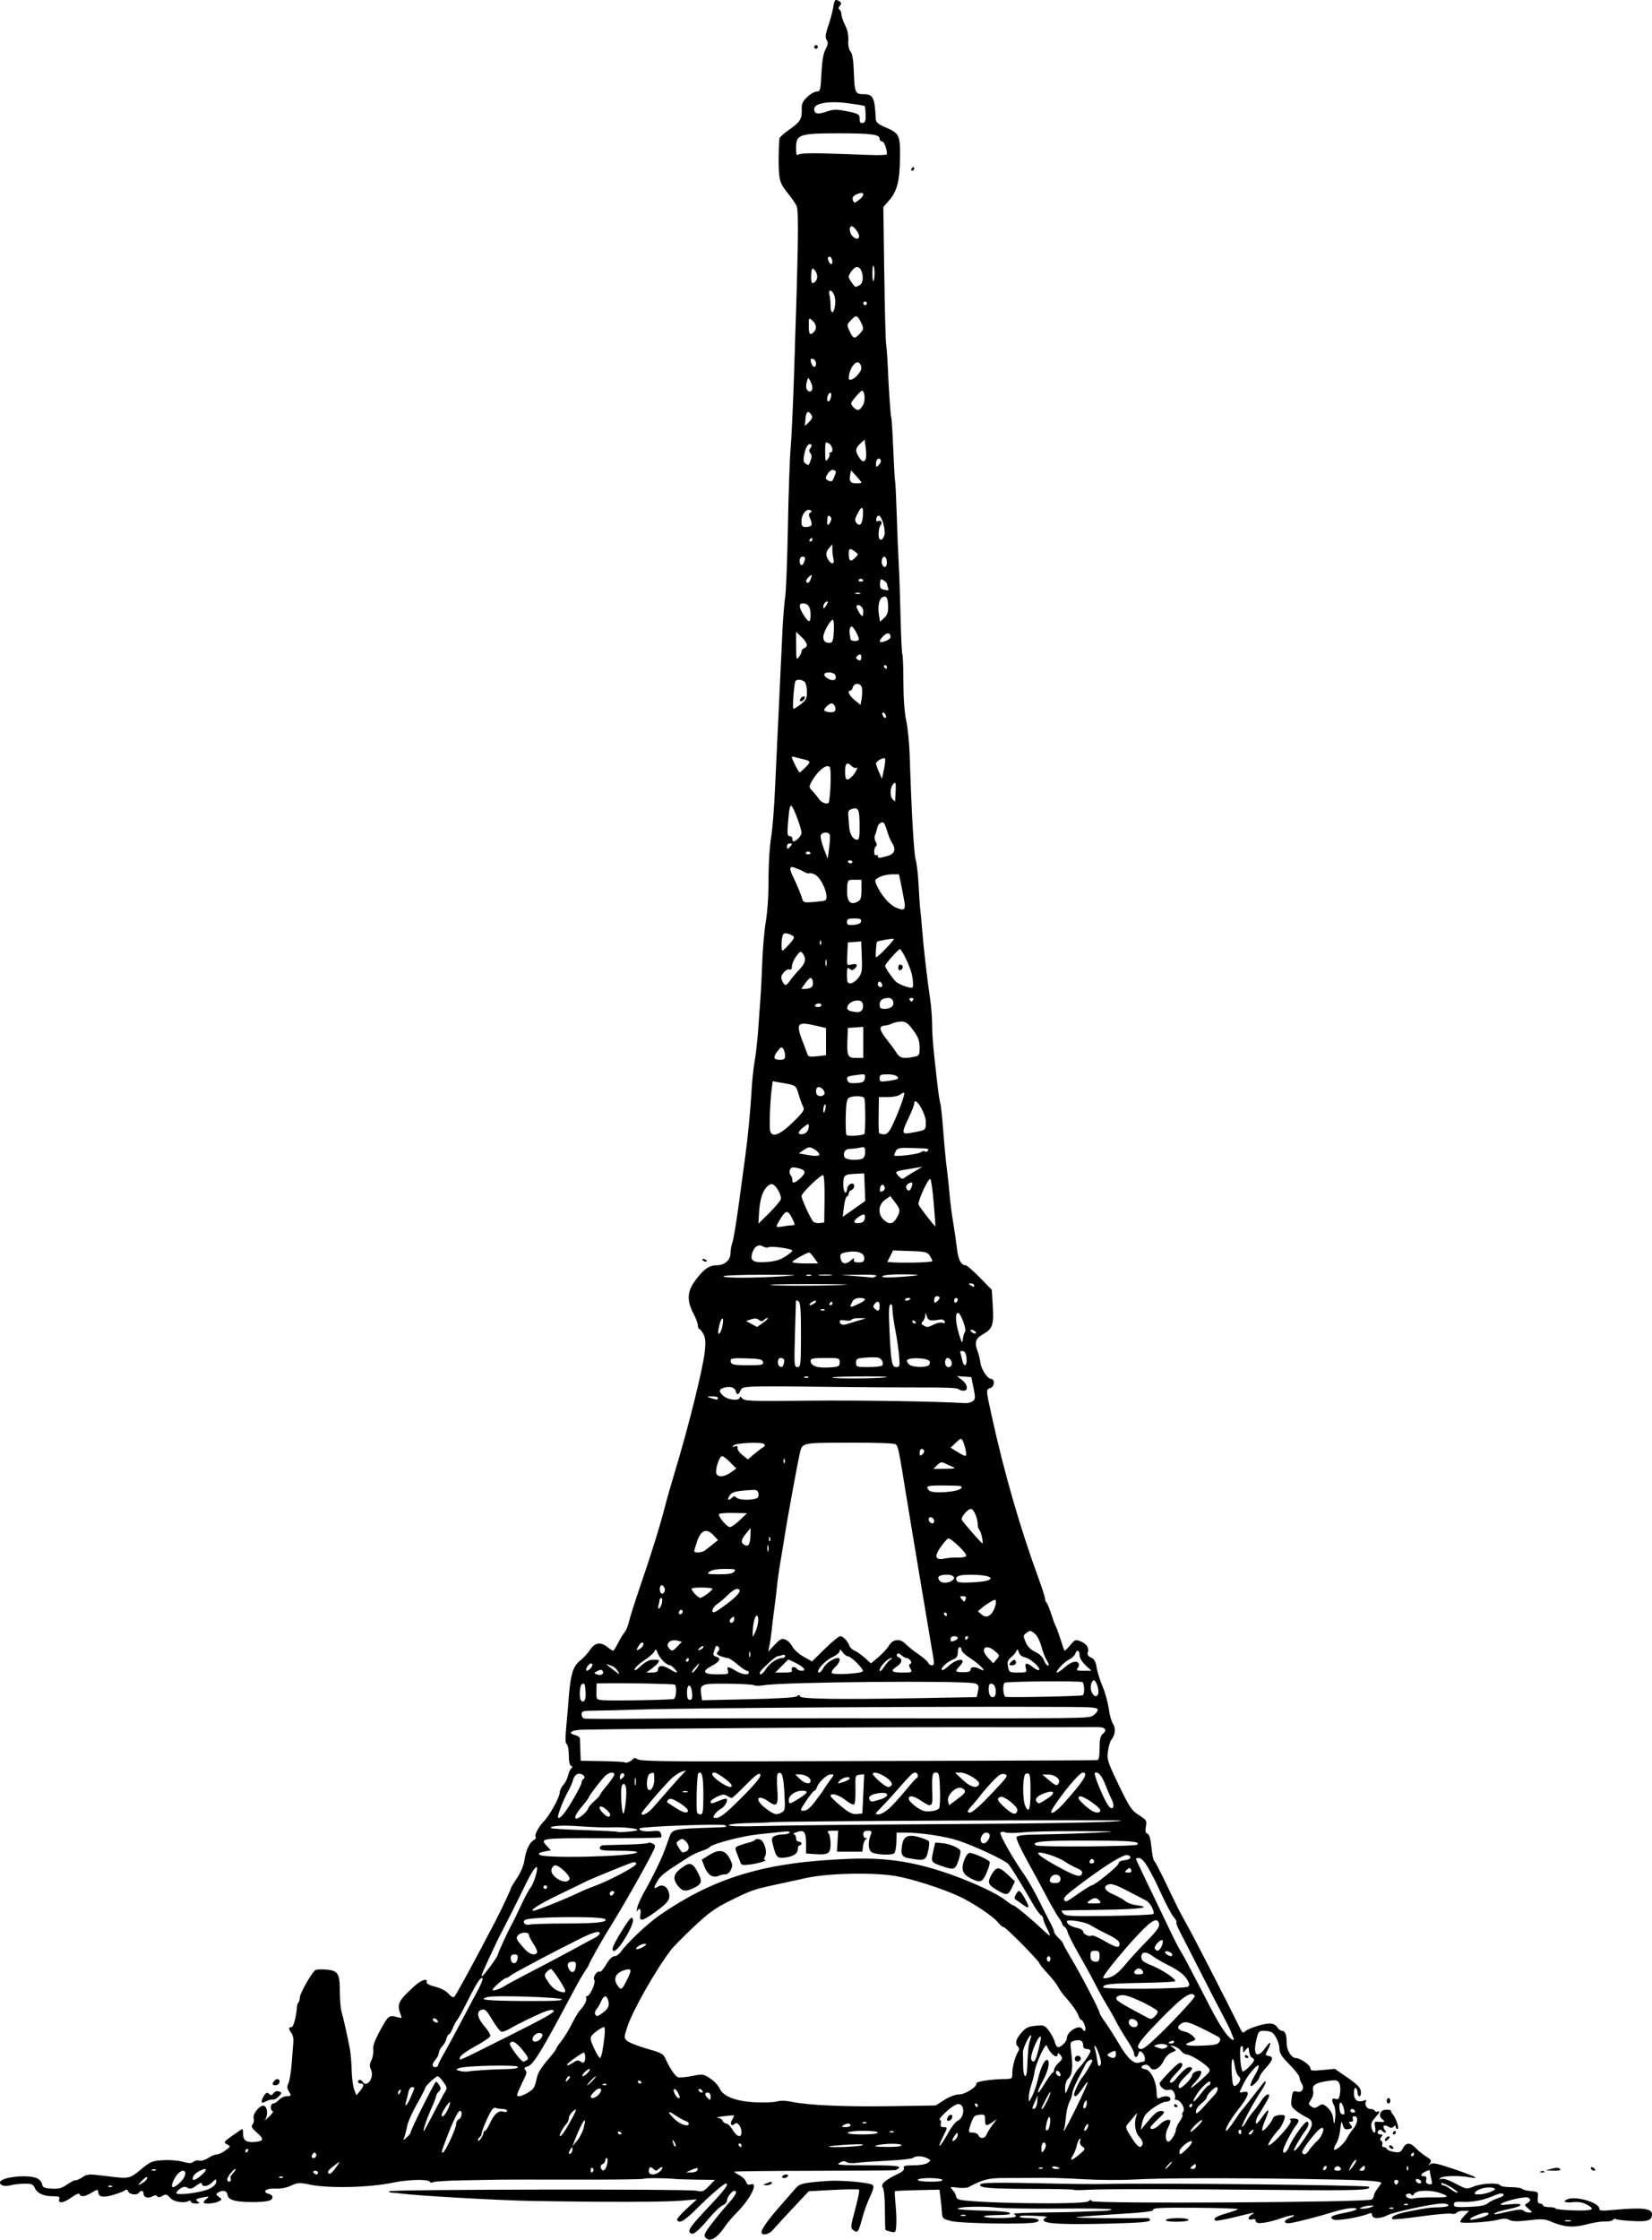 <?xml version="1.0" encoding="UTF-8"?>
<svg version="1.0" viewBox="0 0 909 1231.7" xmlns="http://www.w3.org/2000/svg">
<g transform="translate(-248.36 85.205)">
<path d="m636.43 1145.2c-0.939-1.131-0.214-2.657 3.628-7.636 2.64-3.422 6.713-8.346 9.05-10.94 4.038-4.482 5.266-7.01 3.405-7.01-1.405 0-4.155 3.543-4.155 5.354 0 0.933-1.012 2.087-2.25 2.565-1.238 0.478-4.725 3.786-7.75 7.351-6.399 7.541-8.772 9.358-10.267 7.864-1.42-1.42 0.297-3.774 11.158-15.292 8.05-8.537 10.434-11.841 8.541-11.841-1.152 0-8.943 6.707-15.972 13.75-6.815 6.828-9.6 8.45-10.899 6.349-0.306-0.496 2.03-3.269 5.191-6.162l5.748-5.261-9 0.783c-8.784 0.764-41.765 0.811-82 0.116-17.849-0.308-62.33-2.818-71.5-4.035-1.925-0.255-4.287-0.481-5.25-0.502-0.963-0.021-1.75-0.376-1.75-0.789 0-1.018 164.54-1.306 169.17-0.296 3.346 0.729 3.965 0.499 6.946-2.576l3.273-3.377-9.446-0.118c-5.195-0.065-10.796-0.24-12.446-0.39-6.059-0.55-16.513-0.602-17.346-0.087-0.472 0.291-17.462 0.496-37.756 0.455s-38.923-0.032-41.398 0.02c-2.475 0.053-11.475 0.216-20 0.364s-16.031 0.611-16.681 1.029c-0.649 0.418-1.464 0.302-1.809-0.257-0.925-1.497-11.957-1.234-20.178 0.481-13.219 2.758-35.447 3.287-45.915 1.093-5.63-1.18-6.579-1.125-10.345 0.602-2.662 1.22-5.797 1.795-8.755 1.605-4.893-0.315-7.443 1.835-3.423 2.886 2.797 0.731 2.688 3.133-0.175 3.852-3.811 0.956-15.003 0.867-18.72-0.15-2.474-0.677-3.594-1.606-3.82-3.171-0.337-2.333-2.591-2.871-5.176-1.237-1.287 0.813-1.227 1.141 0.43 2.353 1.888 1.38 1.884 1.43-0.189 2.539-2.252 1.205-8.246 1.563-8.246 0.492 0-0.352 0.787-1.273 1.75-2.047 1.56-1.255 1.371-1.335-1.75-0.743-4.306 0.817-4.858 1.276-2.971 2.469 1.116 0.706 0.807 0.934-1.279 0.946-1.512 0.008-2.75-0.461-2.75-1.044 0-0.583-0.48-0.762-1.066-0.4-2.361 1.459-8.123 0.633-10.055-1.441-2.25-2.415-2.371-2.442-4.884-1.097-1.254 0.671-2.079 0.67-2.495-0.003-0.412-0.667-1.301-0.642-2.639 0.074-2.448 1.31-4.861 0.544-4.861-1.543 0-1.724-1.558-2.055-2.5-0.531-0.986 1.596-5.226 1.156-5.905-0.613-0.433-1.128-0.991-1.315-1.857-0.624-0.681 0.544-3.694 1.698-6.695 2.564-5.676 1.638-8.043 1.04-8.043-2.031 0-1.156-0.701-1.026-3.368 0.622-3.756 2.322-6.271 2.663-6.849 0.931-0.235-0.705-2.038 0.047-4.653 1.942-4.219 3.056-7.515 3.376-6.46 0.626 0.414-1.079-0.423-1.417-3.516-1.417-5.192 0-8.646-1.589-10.022-4.61-0.938-2.058-1.751-2.376-5.86-2.29-2.624 0.055-5.896 0.423-7.271 0.818-3.201 0.919-6 0.226-6-1.487 0-2.939 15.227-4.651 20.401-2.293 1.373 0.625 2.631 2.088 2.797 3.25 0.252 1.768 1.096 2.164 5.162 2.422 3.922 0.25 5.586-0.194 8.617-2.294 2.066-1.432 4.154-2.483 4.639-2.337s2.167-0.591 3.738-1.64c2.653-1.772 3.538-1.822 12.5-0.713 13.473 1.668 13.272 1.704 19.635-3.535 5.271-4.339 6.226-4.742 12.154-5.119 3.538-0.225 8.438 0.151 10.888 0.837 3.489 0.977 4.77 0.985 5.913 0.036 0.802-0.666 2.268-0.955 3.257-0.642 0.989 0.313 3.148-0.322 4.798-1.411 1.65-1.089 3.806-1.983 4.79-1.986s3.132-0.998 4.771-2.21c2.937-2.171 2.949-2.22 0.863-3.337-2.012-1.077-1.864-1.315 2.981-4.796 2.804-2.015 5.267-3.663 5.471-3.663 0.205 0 0.373 1.159 0.373 2.575 0 3.608 1.659 4.874 6.002 4.581 5.434-0.366 5.805-1.46 1.714-5.052-2.912-2.557-3.404-3.474-2.469-4.601 0.642-0.774 0.912-2.217 0.598-3.205-0.798-2.516 3.567-7.833 5.745-6.998 1.979 0.759 2.237 5.634 0.41 7.742-0.688 0.793 0.234 0.103 2.049-1.534 1.814-1.637 2.827-3.133 2.25-3.326-1.54-0.513-1.28-4.183 0.296-4.183 0.74 0 2.159-0.9 3.155-2s2.865-2 4.155-2c2.684 0 2.8-0.298 1.143-2.952-0.911-1.458-0.925-2.485-0.06-4.236 0.628-1.271 1.446-6.362 1.817-11.312 0.371-4.95 0.777-10.25 0.901-11.777s-0.363-3.552-1.083-4.5c-1.7-2.238-1.701-3.223-0.001-3.223 1.173 0 2.702-5.799 3.079-11.679 0.042-0.649 0.407-1.511 0.813-1.917 0.405-0.406 0.737-1.666 0.737-2.801 0-2.063 6.416-13.397 8.432-14.897 0.587-0.437 3.281-0.608 5.986-0.381 6.604 0.555 7.582 2.108 7.582 12.045 0 4.393 0.415 9.37 0.921 11.059 1.035 3.45 3.605 14.999 4.69 21.071 0.393 2.2 0.809 7.375 0.924 11.5s0.752 8.85 1.415 10.5l1.205 3 1.922-2.361c2.31-2.837 2.443-4.139 0.422-4.139-0.825 0-1.5-0.45-1.5-1s0.423-1 0.941-1 1.219 0.45 1.559 1c2.332 3.773 6.618-2.25 4.66-6.548-0.912-2.001-0.865-3.129 0.218-5.25 0.758-1.486 1.204-4.052 0.991-5.702-0.278-2.152 0.847-5.26 3.984-11 4.367-7.991 4.828-8.323 9.567-6.903 2.097 0.628 2.318 0.471 1.664-1.186-2.404-6.089-1.625-7.732 7.663-16.161 3.56-3.23 7.298-4.383 6.506-2.007-0.263 0.788 1.446 1.707 4.667 2.511 3.093 0.772 5.987 2.294 7.398 3.89 1.288 1.458 2.677 2.23 3.128 1.739 1.169-1.272 11.301-19.904 22.506-41.383 3.202-6.138 8.598-17.56 8.575-18.15-0.014-0.357 1.523-2.95 3.415-5.762 2.078-3.087 3.714-6.989 4.13-9.85 0.814-5.594 2.752-9.759 5.171-11.113 0.958-0.536 1.426-1.29 1.04-1.677-0.909-0.909 1.595-5.729 4.499-8.657 3.118-3.145 8.719-13.306 8.719-15.818 0-1.131 0.878-2.999 1.95-4.15 1.073-1.151 2.254-3.495 2.626-5.208 0.371-1.713 1.181-3.487 1.8-3.941 0.817-0.6 0.783-0.965-0.126-1.333-0.781-0.317-1.25-2.516-1.25-5.865 0-2.947-0.509-5.673-1.132-6.057-0.799-0.494-0.901-3.085-0.348-8.809 0.431-4.46 0.894-9.684 1.028-11.609 1.272-18.192 2.377-22.223 7.116-25.95 1.487-1.17 3.762-3.685 5.056-5.588 2.733-4.021 5.718-4.478 9.553-1.461 1.398 1.1 2.8 2 3.115 2 0.315 0 1.534-1.913 2.709-4.25s2.8-5.005 3.611-5.928c0.811-0.923 1.908-3.612 2.439-5.975 0.531-2.363 3.368-11.283 6.304-19.822 5.984-17.401 10.851-33.079 13.512-43.525 0.981-3.85 3.357-12.175 5.28-18.5 7.538-24.791 15.668-57.502 16.621-66.876 0.512-5.042 0.311-7.279-0.845-9.367-0.835-1.509-1.855-2.747-2.268-2.75-0.412-0.003-0.75-0.883-0.75-1.953 0-1.071-1.125-4.063-2.5-6.649-3.53-6.639-3.345-11.938 0.609-17.396 4.845-6.688 7.892-8.941 12.141-8.977 4.597-0.039 7.75-2.873 7.75-6.966 0-1.614 0.463-4.152 1.029-5.64s2.128-10.855 3.471-20.815c1.343-9.96 2.904-21.485 3.469-25.61 1.56-11.401 2.926-25.431 3.555-36.515 0.311-5.492 0.971-12.235 1.467-14.985 1.02-5.662 1.941-14.174 2.49-23 0.205-3.3 0.624-9.15 0.93-13s0.776-13.075 1.043-20.5c0.267-7.425 1.144-17.325 1.948-22 0.804-4.675 1.457-13.45 1.45-19.5-0.013-11.251 0.57-21.563 1.562-27.605 0.695-4.238 1.543-14.926 2.015-25.395 0.545-12.095 2.512-53.799 3.019-64 0.246-4.95 0.725-15.075 1.065-22.5 0.34-7.425 1.029-16.2 1.532-19.5s1.184-20.85 1.514-39c0.33-18.15 0.991-37.275 1.468-42.5s1.335-23.675 1.907-41c2.341-70.961 2.626-88.667 1.488-92.253-0.36-1.135-2.568-4.413-4.907-7.284-3.486-4.28-4.351-6.188-4.799-10.591-0.448-4.394-0.364-13.376 0.181-19.561 0.058-0.655 2.578-2.905 5.601-5 5.873-4.071 6.882-5.786 6.671-11.329-0.105-2.754 0.554-4.167 3.031-6.5 1.741-1.64 4.096-2.981 5.234-2.981 1.92 0 2.104-0.718 2.568-10 0.345-6.899 1.048-11.003 2.268-13.235 1.398-2.558 1.526-3.622 0.614-5.082-0.91-1.457-0.725-3.099 0.872-7.765 1.114-3.255 2.34-7.83 2.724-10.168 0.73-4.446 1.102-4.802 3.458-3.311 1.151 0.728 1.191 1.204 0.201 2.396-0.836 1.008-0.896 1.696-0.186 2.135 0.577 0.356 1.049 1.539 1.049 2.629s0.913 3.77 2.029 5.957c1.33 2.606 1.933 5.468 1.75 8.305-0.176 2.737 0.273 4.993 1.221 6.135 1.052 1.267 1.605 4.819 1.85 11.905 0.368 10.609 0.794 11.557 5.209 11.584 5.442 0.033 6.246 1.648 6.833 13.738 0.081 1.667 1.339 2.752 5.037 4.343 8.065 3.47 8.457 4.286 8.286 17.245-0.168 12.699-1.597 18.083-6.186 23.309l-2.98 3.394 0.516 36.244c0.284 19.934 0.744 37.594 1.023 39.244s0.682 7.05 0.896 12c0.597 13.802 1.562 27.767 1.962 28.416 0.198 0.321 0.684 8.234 1.079 17.584 0.395 9.35 0.859 17.248 1.032 17.55 0.172 0.303 0.575 8.853 0.895 19 0.32 10.147 0.811 22.05 1.091 26.45s0.716 17.147 0.97 28.326c0.254 11.179 0.71 20.727 1.013 21.217 0.303 0.49 0.56 7.301 0.57 15.136 0.012 8.976 0.585 16.848 1.549 21.283 0.841 3.871 1.701 12.438 1.912 19.038 1.004 31.515 2.313 54.323 3.3 57.5 0.598 1.925 1.323 8.225 1.611 14 0.288 5.775 0.705 11.85 0.927 13.5 0.222 1.65 0.698 6.825 1.058 11.5 0.714 9.28 2.866 27.8 4.418 38.026 0.54 3.561 0.998 9.624 1.017 13.474 0.032 6.543 0.747 14.558 3.033 34 0.517 4.4 1.192 8.675 1.5 9.5 0.308 0.825 1.019 7.575 1.58 15 0.561 7.425 1.439 16.65 1.95 20.5s1.21 10.375 1.552 14.5c0.342 4.125 1.236 11.1 1.987 15.5 0.75 4.4 1.683 10.842 2.073 14.315 0.685 6.099 2.286 9.185 4.768 9.185 0.654 0 4.163 3.038 7.798 6.75l6.609 6.75 0.53 8.922c0.622 10.475-0.096 12.55-5.373 15.515-4.175 2.346-4.82 4.505-2.875 9.62 0.562 1.478 1.219 4.226 1.46 6.106 0.464 3.626 3.919 8.837 5.859 8.837 2.167 0 1.925 4.281-0.282 4.981-2.596 0.824-2.602 0.669 0.55 15.018 6.998 31.854 15.555 61.51 26.031 90.206 1.848 5.064 3.361 9.811 3.361 10.55s0.395 1.771 0.877 2.294 1.667 3.425 2.632 6.45 2.051 5.95 2.413 6.5c0.362 0.55 1.512 3.7 2.556 7 1.044 3.3 2.048 6.197 2.23 6.437 0.183 0.241 1.6-1.082 3.15-2.938 2.696-3.23 2.953-3.32 5.946-2.08 3.243 1.343 4.648 3.735 3.679 6.262-0.35 0.912 0.347 1.877 1.852 2.562 1.81 0.825 2.579 2.182 3.075 5.428 0.364 2.381 1.819 7.029 3.232 10.329s2.956 8.826 3.428 12.281c0.472 3.455 1.537 7.25 2.366 8.434 1.609 2.297 1.194 6.188-0.938 8.785-0.677 0.825-1.514 3.68-1.86 6.345-0.585 4.508-0.171 5.794 5.952 18.5 5.92 12.284 7.032 13.944 11.08 16.539 4.215 2.702 4.459 3.098 3.865 6.263-0.47 2.503-0.246 3.527 0.862 3.953 1.026 0.394 1.71 2.75 2.179 7.509 0.376 3.814 1.056 7.166 1.512 7.447 0.456 0.282 3.561 6.234 6.901 13.228 6.084 12.741 7.159 14.849 11.832 23.216 3.321 5.945 20.973 40.308 26.712 52 3.293 6.709 3.127 6.524 4.697 5.221 2.015-1.673 9.961-4.19 13.276-4.206 1.938-0.009 3.454 0.698 4.258 1.985 0.687 1.1 1.872 2 2.634 2 1.775 0 2.599 2.197 2.599 6.929 0 3.926 2.625 8.068 5.117 8.075 2.393 0.006 7.883 3.895 7.883 5.583 0 1.391 0.942 1.528 6.75 0.987l6.75-0.629 7 4.835c5.332 3.683 7.075 5.477 7.316 7.527 0.174 1.48-0.163 2.692-0.75 2.692s-1.066-0.873-1.066-1.941c0-1.067-0.45-2.219-1-2.559-0.594-0.367-1 0.8-1 2.874 0 3.765 2.114 5.287 5.523 3.979 1.172-0.45 1.571-0.314 1.138 0.387-1.055 1.708 0.375 4.26 2.387 4.26 1.009 0 2.117 0.457 2.462 1.016 0.345 0.559 1.047 0.757 1.559 0.441 1.341-0.829 1.145 0.447-0.319 2.079-3.144 3.506-3.502 4.311-3.025 6.805 0.28 1.462 0.962 2.658 1.517 2.658 0.592 0 0.755-1.267 0.394-3.07-0.545-2.727-0.364-3.05 1.625-2.889 3.688 0.298 4.207 0.024 2.446-1.291-2.67-1.992-1.182-5.478 2.284-5.353 1.559 0.056 2.648 0.291 2.42 0.521-0.228 0.23 0.198 1.13 0.946 2 1.887 2.193 3.775 8.081 2.592 8.081-0.521 0-0.948-0.54-0.948-1.2 0-0.891-0.29-0.909-1.128-0.072-0.838 0.838-1.599 0.835-2.954-0.012-2.309-1.442-3.612-0.259-1.937 1.76 0.789 0.95 0.865 1.524 0.202 1.524-0.585 0-1.346-0.457-1.692-1.016-0.706-1.142-2.49-0.372-2.49 1.075 0 0.518 0.73 0.941 1.623 0.941 1.283 0 1.378 0.295 0.451 1.411-0.856 1.031-0.87 1.597-0.054 2.101 0.614 0.38 0.875 1.32 0.58 2.089-0.301 0.783 0.072 1.399 0.849 1.399 0.762 0 1.539 0.461 1.726 1.024 0.188 0.563 1.926 1.281 3.863 1.595 3.057 0.496 3.706 0.229 4.911-2.023 1.758-3.285 4.044-3.296 7.11-0.033 1.324 1.409 3.894 3.481 5.71 4.604 2.846 1.759 3.125 2.269 2.017 3.688-1.103 1.412-1.071 1.479 0.224 0.473 1.196-0.929 3.866-0.375 12.829 2.662 11.869 4.022 15.2 5.736 8.954 4.607-6.033-1.09-14.896-0.893-16.139 0.359-0.875 0.882-0.744 1.008 0.543 0.518 1.017-0.387 4.11 0.64 7.717 2.562 5.971 3.183 6.053 3.195 10.073 1.587 4.488-1.796 13.547-2.184 14.513-0.622 0.34 0.55 2.977 1 5.859 1 2.882 0 5.668 0.42 6.191 0.933 0.522 0.513 2.75 1.076 4.95 1.25 3.857 0.305 3.989 0.433 3.686 3.567-0.233 2.415 0.088 3.25 1.25 3.25 0.86 0 1.564 0.45 1.564 1s1.575 1 3.5 1 3.502 0.338 3.505 0.75 4.503 0.877 10 1.032c10.635 0.301 12.319-0.53 6.83-3.368-2.109-1.091-4.613-1.474-7.5-1.149-4.267 0.481-5.847-0.471-2.752-1.659 4.848-1.861 17.418 1.909 17.418 5.224 0 1.183 1.346 1.304 7.75 0.692 15.706-1.499 21.25-0.88 21.25 2.373 0 3.423-2.364 4.232-10.89 3.728-4.434-0.262-8.492-0.742-9.018-1.067-0.525-0.325-1.243-0.124-1.595 0.445s-2.296 0.959-4.319 0.866c-2.024-0.093-6.553 0.615-10.066 1.574-7.129 1.946-12.508 1.562-19.38-1.385-3.686-1.581-5.312-1.688-12.597-0.829-6.198 0.731-8.941 0.678-10.588-0.203-1.681-0.9-3.241-0.916-6.399-0.065-4.472 1.204-19.1 2.147-20.48 1.319-0.458-0.274 0.414-1.8 1.937-3.389l2.769-2.89h-3.128c-1.72 0-3.43 0.489-3.8 1.087s-1.634 0.825-2.809 0.505-8.807 0.359-16.958 1.508c-8.152 1.15-15.097 1.815-15.433 1.478-1.321-1.321 1.873-2.836 8.901-4.222 10.172-2.006 11.69-2.209 17.104-2.288 2.612-0.038 4.75-0.519 4.75-1.069s-1.513-1-3.362-1c-5.016 0-26.691 4.617-30.138 6.419-4.007 2.095-8.5 2.082-8.5-0.026 0-1.148-0.499-1.394-1.75-0.86-4.803 2.05-17.845 4.214-19.635 3.258-2.595-1.385-0.847-2.332 7.056-3.824 3.47-0.655 6.08-1.561 5.801-2.013-0.647-1.047-6.53-0.256-12.972 1.743-7.442 2.309-19.556 5.445-23.25 6.018-3.985 0.618-4.414-1.322-0.611-2.768 5.174-1.967 1.49-2.01-4.093-0.048-8.421 2.96-14.545 3.721-14.545 1.808 0-1.028-0.648-1.351-2-0.997-2.464 0.644-2.643-1.237-0.25-2.63 2.495-1.453 1.88-1.361-9.17 1.375-5.454 1.35-10.297 2.219-10.764 1.931-1.665-1.029 0.371-2.384 5.985-3.984 3.135-0.893 6.014-1.911 6.398-2.263 0.385-0.352-10.051-0.718-23.19-0.815-18.554-0.137-23.784 0.099-23.417 1.054 0.355 0.926-4.787 1.548-20.81 2.514-11.705 0.706-21.469 1.469-21.699 1.696-0.419 0.414 27.228 0.735 36.277 0.421 3.65-0.127 4.75 0.162 4.419 1.161-0.342 1.031-5.477 1.456-22.86 1.889-24.381 0.608-35.045 0.092-35.645-1.725-0.212-0.641 0.427-1.377 1.42-1.634s0.005-0.583-2.195-0.723c-8.434-0.538-12.496-0.449-12.498 0.273-0.001 0.412 2.221 0.75 4.939 0.75 5.281 0 7.493 1.382 3.798 2.373-4.416 1.184-41.09 0.627-46.239-0.702-4.864-1.255-5.007-1.398-5.25-5.231-0.138-2.167-0.49-5.766-0.782-7.997l-0.532-4.057-12.087 0.259c-6.648 0.143-12.241 0.413-12.429 0.601-0.188 0.188-0.022 3.472 0.369 7.297s0.571 8.91 0.399 11.298c-0.299 4.165-0.422 4.315-2.998 3.669-1.477-0.371-2.808-0.796-2.957-0.945-0.149-0.149-0.291-5.164-0.316-11.143-0.027-6.585-0.493-11.412-1.182-12.242-1.371-1.652 1.486-4.261 7.972-7.279 2.892-1.346 4.031-2.418 3.643-3.43-0.458-1.194 0.554-1.472 5.351-1.472 3.427 0 6.703-0.576 7.787-1.368 1.812-1.325 1.804-1.404-0.243-2.5-2.536-1.357-6.481-1.476-7.796-0.235-0.522 0.493-6.8 1.188-13.95 1.544-7.15 0.356-14.917 0.904-17.259 1.218-2.363 0.317-4.813 0.112-5.503-0.461-0.869-0.721-1.996-0.616-3.741 0.35-2.202 1.218-0.388 1.386 15.336 1.417 13.094 0.026 17.73 0.344 17.446 1.198-0.213 0.639-1.263 1.306-2.333 1.481-1.07 0.175-21.408 0.341-45.196 0.369-23.788 0.028-43.25 0.249-43.25 0.493s1.318 1.125 2.929 1.958c1.611 0.833 3.222 2.438 3.581 3.567 0.467 1.47 1.196 1.88 2.571 1.444 4.401-1.397 0.15 7.491-7.187 15.026-2.678 2.75-5.618 6.125-6.535 7.5-4.847 7.275-8.8 9.583-11.287 6.587zm476.2-9.243c-0.677-0.274-2.027-0.291-3-0.037-0.973 0.254-0.419 0.478 1.231 0.498 1.65 0.02 2.446-0.187 1.769-0.461zm-49.712-1.463c4.268-1.075 6.093-2.881 2.911-2.881-1.874 0-8.468 2.686-8.468 3.449 0 0.759 0.483 0.71 5.557-0.568zm-255.56-0.798c0-0.504-0.562-1.144-1.25-1.421s6.85-0.604 16.75-0.725 18.9-0.305 20-0.408c1.1-0.103 5.562-0.264 9.917-0.358 4.354-0.094 7.579-0.508 7.166-0.921-0.413-0.412-12.975-0.628-27.917-0.478-14.942 0.15-30.766-0.089-35.166-0.531-8.755-0.879-21.5-0.493-21.5 0.65 0 0.396 6.188 0.84 13.75 0.985 7.562 0.146 14.178 0.683 14.7 1.194 0.992 0.971-0.203 1.155-8.617 1.332-8.817 0.185-6.164 1.598 3 1.598 5.042 0 9.167-0.412 9.167-0.917zm-27.75-0.746c-0.688-0.277-1.812-0.277-2.5 0s-0.125 0.504 1.25 0.504 1.938-0.227 1.25-0.504zm298.9-1.94c5.133-1.167 7.344-1.303 8.147-0.5 0.606 0.606 2.025 1.087 3.152 1.069 1.935-0.031 1.912-0.148-0.419-2.088-2.243-1.866-2.311-2.143-0.75-3.017 2.058-1.152 2.216-2.458 0.381-3.162-1.651-0.634-11.733 1.64-14.288 3.222-1.485 0.919-0.549 1.024 4.505 0.506 8.007-0.821 7.574 0.927-0.646 2.613-3.153 0.647-6.408 1.563-7.233 2.037-2.182 1.253-0.749 1.116 7.15-0.68zm-75.65-2.398c1.823-0.783 1.779-0.859-0.5-0.859-1.375 0-3.4 0.387-4.5 0.859-1.823 0.783-1.779 0.859 0.5 0.859 1.375 0 3.4-0.387 4.5-0.859zm12.229 0.396c-0.332-0.332-1.195-0.368-1.917-0.079-0.798 0.319-0.561 0.556 0.604 0.604 1.054 0.043 1.645-0.193 1.312-0.525zm51.917-2.519c1.02-0.893 3.583-2.179 5.696-2.858 2.525-0.811 3.504-1.572 2.856-2.22s-2.526-0.305-5.476 1c-5.446 2.409-11.77 3.598-17.472 3.284-3.405-0.187-4.25 0.1-4.25 1.444 0 1.466 1.063 1.633 8.396 1.325 5.921-0.249 8.942-0.831 10.25-1.976zm-43.917 0.519c-0.332-0.332-1.195-0.368-1.917-0.079-0.798 0.319-0.561 0.556 0.604 0.604 1.054 0.043 1.645-0.193 1.312-0.525zm-175.8-1.646c0.984-0.929 1.435-0.951 1.754-0.086 0.574 1.554 152.18 0.699 154.07-0.869 0.689-0.572 1.253-1.599 1.253-2.282s0.9-2.387 2-3.785c1.1-1.398 2-2.767 2-3.041 0-1.145-11.314-1.731-42-2.176-44.329-0.643-79.022-0.533-94.076 0.297-6.917 0.381-19.292 0.311-27.5-0.157-13.172-0.75-18.953-0.88-31.674-0.712-1.788 0.024-7.257 0.041-12.154 0.037-8.61-0.005-11.663 0.772-19.71 5.019-0.887 0.468-3.587 0.595-6 0.282-4.307-0.559-4.355-0.534-2.637 1.406 0.963 1.086 1.75 2.475 1.75 3.087 0 0.612 0.514 1.43 1.143 1.819 3.579 2.212 69.537 3.279 71.782 1.161zm-8.143-6.301c-0.255-0.255-10.323-0.475-22.373-0.488-23.311-0.027-29.716-0.543-29.114-2.345 0.402-1.201 8.265-1.311 41.204-0.574 10.45 0.234 22.825 0.33 27.5 0.213 25.391-0.634 144.27 0.611 145.17 1.52 1.858 1.858-5.916 2.151-47.175 1.777-61.932-0.561-99.764-0.594-107.63-0.093-3.92 0.25-7.336 0.246-7.59-0.009zm198.04 4.175c8.504 0.127 9.297-0.475 3.276-2.488-5.19-1.735-12.817-1.466-13.913 0.492-0.594 1.062-1.145 1.251-1.582 0.544-0.369-0.597-1.311-0.839-2.094-0.538-2.576 0.988 0.626 3.327 3.487 2.547 1.375-0.375 6.246-0.625 10.824-0.557zm-673.57-4.763c2.385-1.21 3.75-2.606 3.75-3.837 0-1.773-0.204-1.731-2.445 0.51-2.304 2.304-5.556 2.496-5.556 0.328 0-0.508-1.369 0.089-3.042 1.326-2.369 1.752-3.419 2.01-4.75 1.171-1.275-0.804-2.28-0.704-3.958 0.396-1.238 0.811-2.25 1.918-2.25 2.461 0 1.591 14.044-0.221 18.25-2.355zm704.89 1.713c2.752-1.166 3.045-1.55 1.607-2.11-2.439-0.95-8.29 0.285-9.764 2.062-1.031 1.242-0.751 1.474 1.785 1.474 1.654 0 4.522-0.641 6.372-1.425zm-18.685-0.415c-2.506-2.216-8.45-5.199-8.45-4.242 0 0.595 0.562 1.092 1.25 1.104 0.688 0.012 2.375 0.902 3.75 1.978 2.432 1.902 5.429 2.91 3.45 1.16zm-739.72-2.764c-0.332-0.332-1.195-0.368-1.917-0.079-0.798 0.319-0.561 0.556 0.604 0.604 1.054 0.043 1.645-0.193 1.312-0.525zm37.466-2.083c2.943-2.82 3.751-6.313 1.46-6.313-1.756 0-4.249 2.803-5.561 6.252-1.381 3.632 0.346 3.658 4.101 0.061zm-18.651-1.385c1.395-2.258-0.321-1.792-2.624 0.712-2.308 2.509-2.318 2.579-0.226 1.491 1.207-0.628 2.489-1.619 2.85-2.202zm688.36 0.218c-1.478-0.508-2.229 0.522-1.381 1.894 0.538 0.87 0.943 0.823 1.568-0.183 0.495-0.797 0.418-1.503-0.188-1.711zm18.499-1.324c-0.432-1.827-0.717-3.609-0.632-3.96 0.084-0.351-0.951-0.126-2.302 0.5-2.805 1.301-3.238 2.638-0.854 2.638 1.11 0 1.457 0.611 1.107 1.947-0.333 1.274 0.059 2.075 1.133 2.316 2.321 0.521 2.428 0.282 1.547-3.442zm-5.405 2.285c0-0.491-0.675-1.152-1.5-1.469-1.524-0.585-2.048 0.48-0.833 1.695 0.956 0.956 2.333 0.822 2.333-0.226zm-655-1.107c0-0.55-0.113-1.178-0.25-1.395-0.138-0.217 0.607-1.342 1.655-2.5 1.048-1.158 1.57-2.105 1.16-2.105-1.102 0-4.494 4.303-4.532 5.75-0.018 0.688 0.417 1.25 0.967 1.25s1-0.45 1-1zm391.5 0c-0.34-0.55-3.517-1-7.059-1-3.627 0-6.441 0.437-6.441 1 0 0.572 3.02 1 7.059 1 4.451 0 6.831-0.369 6.441-1zm-407.27-2.971c3.298-3 2.475-3.998-1.55-1.88-2.226 1.172-3.641 2.753-3.669 4.1-0.032 1.544 2.057 0.656 5.219-2.221zm44.495 1.367c-0.332-0.332-1.195-0.368-1.917-0.079-0.798 0.319-0.561 0.556 0.604 0.604 1.054 0.043 1.645-0.193 1.312-0.525zm19.271-2.396c0-0.55-0.702-1-1.559-1s-1.281 0.45-0.941 1 1.042 1 1.559 1 0.941-0.45 0.941-1zm10.164-3.28c1.986-2.832 2.021-3.045 0.297-1.764-4.313 3.201-5.39 4.35-4.868 5.195 0.754 1.219 1.931 0.336 4.572-3.43zm178.34 2.28c1.918-2.119 0.742-2.842-1.3-0.8-0.933 0.933-1.467 0.933-2.4 0-1.763-1.763-2.8-1.467-2.8 0.8 0 1.431 0.667 2 2.345 2 1.29 0 3.159-0.9 4.155-2zm-37.043 0.069c0.316-0.512 0.118-1.214-0.441-1.559-0.559-0.345-1.016 0.073-1.016 0.931 0 1.756 0.6 2.015 1.457 0.628zm57.084-0.136c1.06-1.716 0.165-1.84-3.041-0.422l-3 1.326 2.691 0.081c1.48 0.045 2.988-0.399 3.35-0.985zm-297.81-0.538c-0.332-0.332-1.195-0.368-1.917-0.079-0.798 0.319-0.561 0.556 0.604 0.604 1.054 0.043 1.645-0.193 1.312-0.525zm248.37-3.221c0.357-1.746 0.256-3.175-0.224-3.175-0.481 0-0.874 0.627-0.874 1.393 0 0.766-0.667 1.649-1.483 1.962-0.865 0.332-1.23 1.228-0.877 2.149 0.93 2.424 2.734 1.208 3.458-2.329zm395.9 1.707c0-0.55-0.45-0.722-1-0.382s-1 1.068-1 1.618 0.45 0.722 1 0.382 1-1.068 1-1.618zm7.75 0.868c-0.229-0.688-1.017-1.25-1.75-1.25s-1.521 0.562-1.75 1.25c-0.248 0.744 0.461 1.25 1.75 1.25s1.998-0.506 1.75-1.25zm7.092-1.75c1.22-1.65 1.766-3 1.214-3s-1.702 1.35-2.556 3-1.399 3-1.214 3 1.336-1.35 2.556-3zm6.158 1.378c0-1.329-0.271-1.397-1.5-0.378-0.825 0.685-1.5 1.415-1.5 1.622 0 0.208 0.675 0.378 1.5 0.378s1.5-0.73 1.5-1.622zm23.683-0.565c-0.319-0.798-0.556-0.561-0.604 0.604-0.043 1.054 0.193 1.645 0.525 1.312s0.368-1.195 0.079-1.917zm-200.95 0.583c-0.332-0.332-1.195-0.368-1.917-0.079-0.798 0.319-0.561 0.556 0.604 0.604 1.054 0.043 1.645-0.193 1.312-0.525zm9.271 0.221c0-0.211-0.9-0.619-2-0.906-1.1-0.288-2-0.115-2 0.383s0.9 0.906 2 0.906 2-0.172 2-0.383zm60.5-1.617c0.995-1.1 1.585-2 1.31-2s-1.315 0.9-2.31 2-1.585 2-1.31 2 1.315-0.9 2.31-2zm14.5 0.378c0-1.329-0.271-1.397-1.5-0.378-0.825 0.685-1.5 1.415-1.5 1.622 0 0.208 0.675 0.378 1.5 0.378s1.5-0.73 1.5-1.622zm-64.048-6.41c3.273-2.798 3.355-3.022 1.587-4.315-1.175-0.859-1.624-1.991-1.214-3.06 0.358-0.933 0.241-1.443-0.261-1.133-0.501 0.31-1.23 2.014-1.62 3.787-0.389 1.773-1.376 4.243-2.192 5.489-2.034 3.104-0.445 2.774 3.699-0.768zm-419.95 0.532c0-0.825-0.402-1.5-0.893-1.5-0.491 0-1.152 0.675-1.469 1.5-0.351 0.914-0.002 1.5 0.893 1.5 0.808 0 1.469-0.675 1.469-1.5zm604-0.5c0-0.55-0.198-1-0.441-1-0.243 0-0.719 0.45-1.059 1-0.34 0.55-0.141 1 0.441 1 0.583 0 1.059-0.45 1.059-1zm-463.02-2.809c-0.013-1.457-0.149-1.484-0.985-0.191-1.266 1.958-1.266 3.282 0 2.5 0.55-0.34 0.993-1.379 0.985-2.309zm338-0.175c1.757-1.641 3.041-3.445 2.853-4.008-0.524-1.571-6.799 3.254-6.819 5.242-0.023 2.328 0.239 2.247 3.966-1.234zm67.317 0.649c0.841-1.284 2.918-3.645 4.615-5.247 3.127-2.951 4.485-8.324 1.698-6.718-2.503 1.443-10.742 12.282-10.111 13.302 0.981 1.587 2.152 1.174 3.798-1.338zm-583.8 0.335c0.34-0.55 0.141-1-0.441-1s-1.059 0.45-1.059 1 0.198 1 0.441 1 0.719-0.45 1.059-1zm111.25-5.91c1.788-3.768 3.25-7.756 3.25-8.863s0.675-2.272 1.5-2.588c1.63-0.625 2.103-4.638 0.547-4.638-1.063 0-4.068 6.232-7.666 15.897-2.678 7.194-2.66 7.114-1.631 7.073 0.412-0.017 2.212-3.113 4-6.88zm327.58 2.319c-0.831-2.166-2.33-0.598-2.295 2.401 0.03 2.521 0.12 2.574 1.431 0.844 0.77-1.016 1.158-2.476 0.863-3.244zm134.15 0.984c1.803-4.314 8.313-13.392 9.604-13.392 1.518 0 1.032 2.581-0.964 5.118-2.004 2.548-6.122 9.591-6.122 10.471 0 1.363 2.362-1.232 6.005-6.596 4.907-7.226 5.047-9.386 0.745-11.484-1.788-0.872-4.462-2.58-5.942-3.797-2.39-1.964-2.627-2.697-2.109-6.535 0.534-3.952 0.788-4.272 2.964-3.725 2.88 0.723 4.242-1.773 2.494-4.571-0.637-1.02-1.158-2.515-1.158-3.324 0-0.808-2.475-3.965-5.5-7.014-4.115-4.148-5.5-6.271-5.5-8.43 0-3.201-2.154-7.962-4.184-9.249-0.724-0.459-2.672-0.841-4.329-0.85-2.797-0.014-3.099 0.346-4.208 5.013-2.025 8.523 0.504 10.638 5.061 4.234 2.884-4.054 3.574-3.241 1.164 1.374-1.401 2.683-1.369 2.885 0.5 3.184 2.882 0.462 2.47 2.271-1.504 6.611-1.925 2.102-3.5 4.361-3.5 5.021s-1.125 2.257-2.5 3.549c-3.291 3.092-3.251 0.958 0.088-4.741 1.423-2.429 2.289-4.716 1.923-5.082-0.872-0.872-6.103 5.369-8.232 9.822-0.92 1.925-1.87 3.906-2.11 4.402s0.523 0.651 1.696 0.344c4.477-1.171 3.454 2.014-3.454 10.754-3.628 4.591-6.83 10.501-5.686 10.498 0.427-0.001 2.351-2.364 4.276-5.25 1.925-2.886 3.746-5.473 4.047-5.748 0.301-0.275 2.776-3.366 5.5-6.87 2.724-3.503 5.511-7.07 6.193-7.927 2.501-3.142 2.126-0.47-0.47 3.351-4.237 6.235-11.431 19.618-10.855 20.193 0.288 0.288 1.325-0.947 2.304-2.743 0.98-1.796 2.805-4.411 4.057-5.81s3.201-4.04 4.332-5.869c1.131-1.829 2.736-3.326 3.569-3.326 1.178 0 0.903 1.054-1.237 4.75-1.513 2.612-3.356 5.638-4.095 6.723-0.74 1.085-1.345 2.852-1.345 3.926 0 1.373 1.041 0.489 3.5-2.969 3.951-5.557 4.457-4.827 1.475 2.129-1.114 2.599-1.748 4.998-1.41 5.333 0.695 0.688 5.168-4.554 5.952-6.975 0.517-1.597 6.484-2.347 6.484-0.815 0 1.512-1.857 5.614-3.166 6.993-3.277 3.452-6.833 8.905-5.808 8.905 1.283 0 6.104-4.63 10.237-9.831 1.886-2.374 2.425-3.744 1.659-4.217-0.624-0.386 0.046-0.702 1.49-0.702 3.534 0 3.942 1.031 1.589 4.022-2.336 2.97-7 12.047-7 13.623 0 2.391 2.053 0.915 3.481-2.503zm31.507-4.058c0.779-1.559 2.374-3.959 3.544-5.334 2.562-3.01 3.017-7 0.799-7-0.962 0-1.328 0.566-0.969 1.5 0.363 0.946-0.012 1.5-1.016 1.5-1.312 0-1.369 0.267-0.326 1.524 1.453 1.75 1.231 2.152-1.454 2.631-1.359 0.243-2.147-0.398-2.65-2.155-0.836-2.917-0.851-2.888-1.559 3-0.297 2.475-1.175 5.497-1.949 6.715-0.775 1.218-1.408 2.711-1.408 3.318 0 1.812 5.459-2.639 6.988-5.699zm-369.87 1.991c-1.179-2.027-1.464-1.378-0.499 1.136 0.343 0.894 0.834 1.414 1.092 1.157 0.257-0.257-0.009-1.289-0.593-2.293zm36.878 1.675c0-0.55-0.477-1-1.059-1s-0.781 0.45-0.441 1 0.816 1 1.059 1 0.441-0.45 0.441-1zm66.5-0.054c1.27-0.58-1.648-0.696-8-0.316-5.5 0.329-10.188 0.772-10.417 0.984-0.891 0.825 16.531 0.193 18.417-0.668zm21.5 0.054c0-1.144-9.004-1.144-13.5 0-2.157 0.549-0.681 0.797 5.25 0.882 4.912 0.07 8.25-0.286 8.25-0.882zm132.66-0.551c0.344-0.896-0.388-2.597-1.734-4.03-2.42-2.576-3.118-7.95-1.548-11.919 0.615-1.554 0.338-1.442-1.241 0.5-1.118 1.375-2.739 3.296-3.602 4.269-1.444 1.627-1.289 2.208 1.936 7.25 3.61 5.644 5.155 6.625 6.189 3.93zm-307.58-8.8c2.265-8.28-0.712-4.159-4.949 6.851l-1.155 3 2.525-3c1.389-1.65 2.999-4.733 3.579-6.851zm200.73 2.351c1.637-3.025 3.945-5.95 5.128-6.5 3.778-1.756 4.204-8.806 0.558-9.233-1.19-0.14-3.938 1.569-6.837 4.25-2.666 2.466-4.301 4.484-3.633 4.484 0.721 0 1.001 0.811 0.69 2-0.388 1.484-0.031 2 1.383 2 2.367 0 2.364 0.183-0.094 5-4.111 8.057-1.716 6.349 2.804-2zm-0.627-7.671c0.177-0.915 0.885-1.851 1.573-2.08 1.839-0.612 1.526 2.431-0.323 3.14-1.097 0.421-1.475 0.1-1.25-1.06zm-255.21 7.921c0.017-0.688 0.413-1.25 0.88-1.25 0.466 0 1.654-1.787 2.639-3.97 2.353-5.219 4.815-7.386 7.442-6.552 1.212 0.385 2.072 0.215 2.072-0.41 0-0.587-1.088-1.067-2.418-1.067-1.33 0-3.116-0.268-3.968-0.595-1.158-0.444-2.317 1.079-4.582 6.025-1.668 3.641-3.032 7.257-3.032 8.036 0 0.779-0.45 1.694-1 2.034s-1 1.127-1 1.75c0 1.529 2.928-2.417 2.968-4zm261 0.878c-0.027-1.367-0.267-1.317-1.5 0.314-1.911 2.527-1.891 4.154 0.032 2.559 0.825-0.685 1.486-1.977 1.468-2.872zm118.42 1.408c0.888-1.356 1.615-3.199 1.615-4.096 0-0.897 0.949-2.964 2.109-4.593s1.839-3.232 1.509-3.562c-0.33-0.33-0.124-1.174 0.458-1.875 1.297-1.562-1.539-6.409-3.75-6.409-0.794 0-1.172-0.441-0.839-0.979 0.333-0.539 0.107-1.91-0.502-3.048-0.787-1.47-1.69-1.884-3.12-1.43-1.821 0.578-4.732-1.639-4.834-3.681-0.017-0.351 2.473-3.224 5.534-6.385 4.162-4.298 5.852-5.459 6.704-4.607 0.852 0.852 0.055 2.243-3.159 5.518-2.574 2.622-3.87 4.644-3.231 5.038 0.587 0.363 1.866-0.339 2.844-1.558 3.691-4.607 6.236-6.868 7.731-6.868 2.293 0 1.895 1.177-1.475 4.357-3.725 3.516-5.321 6.314-4.049 7.099 1.067 0.659 7.058-5.362 7.065-7.1 0.004-1.101 2.182-2.357 4.086-2.357 1.81 0 0.865 2.613-2.132 5.894-4.526 4.955-3.175 4.542 2.991-0.914 4.928-4.361 5.305-4.98 4-6.568-2.052-2.497-10.019-7.412-12.015-7.412-0.925 0-2.3-0.858-3.054-1.907-0.755-1.049-2.497-2.22-3.872-2.603-2.419-0.674-2.435-0.647-0.5 0.832 1.962 1.5 1.948 1.548-0.755 2.581-1.564 0.597-3.462 2.533-4.389 4.477-2.132 4.471-5.89 6.338-7.516 3.735-0.691-1.106-1.892-1.653-2.996-1.364-2.543 0.665-2.313 2.043 0.407 2.429 2.902 0.412 5.973 6.579 6.131 12.316 0.102 3.693 0.354 4.167 1.803 3.398 2.628-1.395 5.816-1.063 5.816 0.606 0 0.908-0.928 1.5-2.35 1.5-2.298 0-8.921 4.172-11.394 7.179-0.684 0.832-1.543 3.044-1.908 4.917l-0.664 3.405 3.771-4.5c4.337-5.176 5.927-6.278 8.326-5.773 1.345 0.283 0.795 1.203-2.531 4.231-2.337 2.128-4.25 4.245-4.25 4.705 0 1.683 2.853 0.77 5.145-1.647 2.269-2.393 5.855-3.416 5.855-1.671 0 0.466-0.706 2.262-1.57 3.993-1.502 3.011-1.199 7.161 0.522 7.161 0.45 0 1.544-1.109 2.433-2.465zm0.615-17.594c0-0.583 0.45-0.781 1-0.441s1 0.817 1 1.059c0 0.243-0.45 0.441-1 0.441s-1-0.477-1-1.059zm-420 14.801c0-1.423 13.189-27.742 13.902-27.742 0.339 0 1.165 0.878 1.835 1.951 0.985 1.577 0.935 2.234-0.259 3.429-0.813 0.813-1.478 1.918-1.478 2.456 0 0.538-1.277 3.833-2.837 7.321-2.646 5.916-4.935 12.969-3.844 11.841 0.265-0.274 2.694-4.773 5.399-9.998 2.704-5.225 5.514-10.443 6.244-11.596 1.159-1.831 1.032-2.494-1.005-5.25-1.283-1.735-2.651-3.154-3.041-3.154-1.091 0-6.915 5.33-6.915 6.329 0 0.486-2.091 4.548-4.646 9.027-2.555 4.479-4.97 9.944-5.366 12.144s-1.082 4.9-1.524 6c-0.793 1.973-0.775 1.974 1.366 0.095 1.193-1.048 2.17-2.332 2.17-2.853zm316.71 1.508c0.355-0.963 1.803-3.307 3.219-5.211l2.574-3.461-2.473 1.711c-3.426 2.371-4.027 2.169-4.027-1.353 0-2.826-0.24-3.039-3.1-2.75-2.614 0.264-3.317 0.941-4.485 4.313-1.837 5.305-1.802 5.5 0.978 5.5 1.316 0 2.652 0.675 2.969 1.5 0.787 2.052 3.557 1.893 4.346-0.25zm-229.29-6.671c4.078-7.292 4.434-8.66 1.581-6.079-1.1 0.996-2 2.608-2 3.584 0 0.975-0.604 2.377-1.342 3.116-1.434 1.434-3.658 5.261-3.658 6.294 0 1.66 2.178-1.118 5.419-6.915zm94.549 5.171c-0.046-3.268-2.324-5.994-3.786-4.532-1.76 1.76-2.772-0.044-1.325-2.361 0.705-1.129 1.138-2.161 0.962-2.295-0.176-0.133-2.794 0.072-5.819 0.457s-4.473 0.763-3.219 0.84c1.255 0.077 2.54 0.816 2.857 1.641 0.317 0.825 1.218 1.5 2.002 1.5 0.785 0 2.356 1.575 3.492 3.5 2.345 3.975 4.883 4.631 4.836 1.25zm-65.968 0.809c0-0.242-0.45-0.719-1-1.059s-1-0.141-1 0.441c0 0.582 0.45 1.059 1 1.059s1-0.198 1-0.441zm141-0.559c0-0.583-3.314-1-7.941-1-4.367 0-8.219 0.45-8.559 1-0.394 0.637 2.49 1 7.941 1 5.039 0 8.559-0.411 8.559-1zm200-0.559c0-0.858-0.457-1.276-1.016-0.931-0.559 0.345-0.757 1.047-0.441 1.559 0.857 1.387 1.457 1.128 1.457-0.628zm6.416-0.082c0.527-1.373 0.38-1.434-0.893-0.378-1.735 1.44-1.916 2.019-0.63 2.019 0.491 0 1.177-0.739 1.523-1.641zm-197.69 0.037c-0.332-0.332-1.195-0.368-1.917-0.079-0.798 0.319-0.561 0.556 0.604 0.604 1.054 0.043 1.645-0.193 1.312-0.525zm169.75-6.255c-0.658-0.658-6.475 4.95-6.475 6.242 0 0.555 1.568-0.511 3.485-2.369s3.262-3.601 2.99-3.873zm-83.658 1.281c0.376-4.656-1.236-3.613-2.176 1.408-0.452 2.414-0.282 3.218 0.618 2.923 0.683-0.224 1.384-2.173 1.558-4.33zm14.607-8.648c3.553-7.274 6.295-13.39 6.093-13.592-0.202-0.202-1.585 1.474-3.075 3.725-2.582 3.902-4.442 5.211-4.442 3.126 0-1.446 3.341-8.387 4.588-9.534 1.095-1.006 5.412-8.231 5.412-9.057 0-1.417-2.676-0.073-3.615 1.815-0.614 1.233-2.52 4.942-4.237 8.242-1.717 3.3-3.128 6.81-3.135 7.8-0.007 0.99-0.714 3.157-1.572 4.815-0.858 1.659-1.749 5.491-1.981 8.516-0.232 3.025-0.682 5.921-1 6.435s-0.334 0.934-0.037 0.934 3.448-5.951 7.001-13.225zm5.993 11.582c0.953-2.483-0.097-2.822-1.371-0.443-0.614 1.148-0.699 2.086-0.188 2.086 0.51 0 1.212-0.739 1.559-1.643zm-130.42-1.357c0-1.264-2.043-1.264-4 0-1.169 0.755-0.893 0.973 1.25 0.985 1.512 0.008 2.75-0.435 2.75-0.985zm-89-0.933c0-0.513-0.866-1.208-1.924-1.543-1.058-0.336-3.533-1.703-5.5-3.037-4.458-3.025-4.614-1.993-0.326 2.158 3.078 2.98 7.75 4.44 7.75 2.422zm97.729-0.672c-0.332-0.332-1.195-0.368-1.917-0.079-0.798 0.319-0.561 0.556 0.604 0.604 1.054 0.043 1.645-0.193 1.312-0.525zm257.33-9.292c-1.591-2.972-1.293-4.314 0.81-3.647 1.53 0.485 1.972-0.067 2.46-3.073 0.327-2.016 0.134-4.525-0.428-5.576-0.866-1.619-1.741-1.816-5.71-1.291-7.044 0.932-9.429 2.382-8.7 5.289 0.37 1.472-0.047 3.399-1.074 4.967-1.577 2.407-1.573 2.638 0.072 3.84 1.438 1.051 2.155 1.014 4.025-0.211 2.086-1.367 2.496-1.3 4.929 0.804 1.497 1.294 2.802 3.602 2.994 5.295 0.511 4.513 0.876 4.454 1.298-0.212 0.21-2.317-0.094-5.099-0.675-6.184zm-487.7 2.272c0.95-1.993 1.508-3.844 1.239-4.113-0.512-0.512-4.587 5.686-4.593 6.987-0.01 1.939 1.797 0.391 3.354-2.874zm422.22-8.46c1.491-1.656 1.918-3.916 0.741-3.916-1.185 0-5.314 4.293-5.314 5.525 0 0.647-1.35 2.211-3 3.475-1.678 1.286-2.99 3.224-2.977 4.4 0.023 2.088 0.595 1.574 10.551-9.483zm70.964 8.334c-1.034-4.187-2.538-5.145-2.538-1.617 0 3.131 0.644 4.367 2.275 4.367 0.525 0 0.641-1.216 0.263-2.75zm5.962 0.75c-0.34-0.55-1.042-1-1.559-1s-0.941 0.45-0.941 1 0.702 1 1.559 1 1.281-0.45 0.941-1zm-174.75-5.077 0.255-3.423-1.505 3.365c-1.826 4.083-1.848 4.414-0.255 3.892 0.688-0.226 1.365-1.951 1.505-3.833zm5.225 0.117c1.111-2.178 2.02-4.504 2.02-5.169 0-0.665-1.123 1.004-2.496 3.71-2.702 5.325-2.737 5.42-2.025 5.42 0.264 0 1.389-1.782 2.5-3.96zm22.005 0.651c-0.012-1.781-0.197-1.911-0.985-0.691-1.273 1.97-1.273 4.287 0 3.5 0.55-0.34 0.993-1.604 0.985-2.809zm-78.387-1.651c2.926-1.855 6.123-3.04 8.204-3.04 3.345 0 9.998-4.311 9.46-6.128-0.278-0.938 8.12-2.236 14.988-2.316 4.747-0.056 4.749-0.057 4.765-3.556 0.016-3.416 1.644-9.158 3.357-11.837 0.507-0.793 0.402-1.79-0.258-2.45-1.778-1.778-1.24-3.969 1.868-7.604 2.392-2.797 3.762-3.474 7.822-3.864 4.654-0.447 5.058-0.29 7.428 2.891 1.379 1.85 2.799 4.601 3.157 6.114 0.358 1.512 1.169 2.75 1.803 2.75 1.731 0 4.81-3.099 4.81-4.84 0-3.728 6.824-7.87 8.5-5.16 1.373 2.221 2.328 0.805 1.35-2-0.575-1.65-1.421-3-1.881-3-0.459 0-1.151-1.012-1.539-2.25-0.667-2.131-3.473-6.062-7.931-11.109-1.1-1.245-2.65-3.495-3.443-4.998-0.794-1.504-3.381-4.785-5.75-7.293-2.369-2.508-4.307-4.904-4.307-5.326 0-1.206-18.576-20.023-19.767-20.023-0.586 0-1.891-1.075-2.9-2.388-2.652-3.455-14.265-11.212-22.09-14.755-9.587-4.34-25.47-9.403-34.243-10.915-12.501-2.154-37.344-1.624-49.5 1.055-2.2 0.485-9.4 2.054-16 3.486-13.244 2.875-14.096 3.178-26.949 9.567-7.046 3.503-11.087 6.467-19 13.939-5.528 5.22-11.078 10.845-12.334 12.5-8.783 11.576-21.339 33.763-24.172 42.713-1.743 5.506-1.742 5.76 0.013 7.348 1 0.905 5.448 2.7 9.884 3.99 9.62 2.797 9.921 2.963 11.455 6.329 2.229 4.889 5.096 9.096 6.594 9.675 0.82 0.317 4.281 0.022 7.691-0.656 5.994-1.191 6.331-1.146 10.101 1.348 2.145 1.419 4.448 3.859 5.117 5.422 1.877 4.38 8.801 7.107 19.467 7.668 4.877 0.257 10.277 0.059 12-0.439 1.976-0.571 4.98-0.512 8.133 0.161 8.969 1.913 29.52 2.825 54.652 2.425l24.652-0.393 4.794-3.04zm18.403 2.96c0-0.55-0.477-1-1.059-1s-0.781 0.45-0.441 1 0.816 1 1.059 1 0.441-0.45 0.441-1zm118 0c0-0.55-0.198-1-0.441-1s-0.719 0.45-1.059 1-0.141 1 0.441 1 1.059-0.45 1.059-1zm-429.96-4.583c2.34-5.46 2.336-5.417 0.578-5.417-0.763 0-1.621 1.238-1.907 2.75-0.286 1.512-0.84 3.763-1.23 5-1.27 4.024 0.542 2.372 2.559-2.333zm344.96-9.417c1.451-6.29 3.603-11 5.026-11 1.953 0 0.901 5.813-2.008 11.09-4.202 7.624-3.758 9.524 0.55 2.351 1.963-3.268 3.988-6.091 4.5-6.274 0.512-0.183 0.932-0.992 0.932-1.798s1.114-2.497 2.476-3.759c2.226-2.063 2.33-2.487 1.032-4.202-0.824-1.089-1.458-1.371-1.476-0.658-0.082 3.208-4.181 0.089-6.092-4.635-0.673-1.663-6.092 10.021-6.672 14.385-0.219 1.65-1.044 4.928-1.833 7.285-0.789 2.357-1.415 5.507-1.39 7 0.044 2.679 0.068 2.669 1.865-0.785 1.002-1.925 2.392-5.975 3.09-9zm89.867 7.469c1.852-2.458 3.764-4.469 4.25-4.469 0.486 0 0.883-0.713 0.883-1.585 0-2.072-5.279 2.77-7.997 7.335-2.804 4.709-1.061 3.93 2.864-1.281zm-269.87 1.531c0-1.111-0.667-2-1.5-2-1.808 0-1.933 1.167-0.3 2.8 1.614 1.614 1.8 1.531 1.8-0.8zm-61.557-0.937c2.678-2.959 0.863-4.699-2.049-1.964-1.317 1.237-2.394 2.621-2.394 3.075 0 1.517 2.669 0.849 4.443-1.111zm44.557 1.371c0-0.311-0.466-1.436-1.035-2.5-1.538-2.874-3.121-2.372-1.783 0.566 1.008 2.213 2.818 3.455 2.818 1.934zm-83.42-2.484c3.266-2.018 3.588-2.57 4.887-8.365 0.646-2.883 2.441-5.612 7.782-11.83 1.512-1.761 2.75-3.489 2.75-3.841s1.288-2.261 2.863-4.243c1.575-1.982 4.161-6.206 5.747-9.387 1.586-3.182 3.478-6.41 4.205-7.175 2.616-2.751 4.344-6.042 3.711-7.066-0.355-0.574-0.178-1.044 0.393-1.044 1.708 0 5.045-7.438 4.055-9.04-0.955-1.545 1.679-5.292 3.102-4.412 0.446 0.275 2.003-1.535 3.461-4.024 1.628-2.777 3.365-4.524 4.5-4.524 1.017 0 2.543-0.991 3.392-2.203 3.57-5.096 14.808-15.725 21.504-20.336 30.733-21.166 58.866-29.441 105.57-31.048 20.191-0.695 36.055 1.892 56.046 9.138 12.282 4.452 24.196 10.108 28.598 13.577 2.004 1.579 3.981 2.872 4.392 2.872 0.856 0 10.052 7.614 15.917 13.178 2.174 2.062 4.08 3.623 4.235 3.468s-0.611-2.034-1.703-4.176c-1.092-2.141-1.985-4.451-1.985-5.132 0-0.681-0.583-1.599-1.296-2.038-0.713-0.44-2.349-2.6-3.636-4.8-1.287-2.2-3.125-5.35-4.085-7-4.013-6.896-8.879-14.67-10.111-16.155-1.731-2.085-18.421-9.901-27.618-12.934-7.211-2.378-20.602-4.388-29.333-4.403l-4.579-0.008-0.117 5.147c-0.064 2.831-0.592 5.621-1.172 6.201-1.231 1.231-9.713 0.904-12.286-0.473-1.974-1.056-2.331-5.26-0.791-9.31 0.884-2.325 0.744-2.565-1.5-2.565-1.809 0-2.475 0.539-2.475 2 0 1.1 0.562 2.007 1.25 2.015 0.919 0.011 0.943 0.211 0.09 0.753-0.638 0.406-1.313 2.086-1.5 3.735l-0.34 2.997h-7-7l0.336-5.75 0.336-5.75h-3.286c-2.556 0-3.019 0.267-2.086 1.2 0.66 0.66 1.2 3.351 1.2 5.981 0 5.466-1.182 6.199-9.08 5.635l-4.42-0.316v-5.764c0-6.337-1.2-7.583-5.605-5.821-1.317 0.527-1.832 0.987-1.145 1.021 0.688 0.035 1.25 0.963 1.25 2.063 0 1.111 0.667 2 1.5 2 0.825 0 1.5 0.45 1.5 1s-0.45 1-1 1-1 0.845-1 1.878c0 2.62-2.254 4.213-6.831 4.827-4.454 0.597-5.087-0.01-6.768-6.496-0.981-3.784-0.901-4.405 0.678-5.25 0.985-0.527 3.143-0.958 4.797-0.958s3.281-0.445 3.617-0.988c0.383-0.619-0.995-0.803-3.691-0.491-2.366 0.273-8.421 0.915-13.457 1.427-8.987 0.913-25.769 5.311-26.832 7.032-0.297 0.481-2.222 1.406-4.277 2.055s-5.311 2.179-7.236 3.399c-12.862 8.152-15.278 9.975-17.031 12.85-2.496 4.093-2.486 5.057 0.035 3.482 2.519-1.573 5.187-0.11 6.067 3.329 0.899 3.511-0.447 5.429-7.318 10.428-7.398 5.383-9.249 5.708-8.402 1.477 0.593-2.964-0.631-4.172-1.773-1.75-0.324 0.688-0.332-0.1-0.017-1.75s2.112-5.7 3.995-9c1.883-3.3 4.95-9.15 6.816-13 3.154-6.506 3.977-8.536 6.993-17.251 1.317-3.805 2.746-4.222 16.156-4.717 4.939-0.182 10.555-0.39 12.48-0.462 2.795-0.104 3.161-0.329 1.819-1.111-1.608-0.938-45.675 0.674-46.79 1.712-1.193 1.111 2.582 2.015 6.546 1.568 3.479-0.392 4.522-0.148 5.03 1.177 0.353 0.919 0.393 1.919 0.089 2.223-0.304 0.303-14.984 0.516-32.624 0.473-33.935-0.084-34.233-0.04-30.012 4.452l2.059 2.192-3.69 0.692c-2.561 0.48-3.37 1.011-2.647 1.735 2.168 2.169 51.367 1.028 53.668-1.244 0.592-0.585-3.079-0.938-9.75-0.938-8.844 0-10.7-0.26-10.7-1.5 0-0.867 0.949-1.531 2.25-1.573 1.238-0.04 7.09-0.192 13.005-0.338 5.915-0.146 11.037-0.547 11.381-0.892 0.345-0.345 1.467-0.177 2.494 0.373 1.794 0.96 1.77 1.193-0.599 5.867-4.856 9.583-17.597 31.815-24.106 42.063-2.947 4.64-10.426 18.044-10.426 18.685 0 0.278-0.885 1.748-1.966 3.267-1.081 1.518-4.094 6.763-6.694 11.654-17.526 32.964-21.966 40.218-25.117 41.034-1.767 0.458-2.028 0.889-1.166 1.928 0.825 0.994 0.736 2.058-0.346 4.135-0.801 1.538-2.182 4.484-3.068 6.546-1.482 3.451-1.482 3.75 0.005 3.75 0.889 0 3.108-0.922 4.932-2.05zm46.497-79.2c0.137-2.213 9.405-17.261 10.431-16.937 1.779 0.562 0.506 4.543-3.655 11.428-3.684 6.098-6.98 8.777-6.777 5.509zm225.42-24.35c-1.1-0.845-2.614-1.89-3.364-2.321-1.071-0.617-1.117-1.245-0.215-2.932 1.587-2.966 2.242-2.72 4.829 1.809 3.146 5.51 2.774 6.535-1.25 3.444zm-14.25-7.966c-4.67-2.799-5.091-4.202-2.553-8.498 2.538-4.296 3.991-4.299 8.583-0.015l4.178 3.897-1.713 3.591c-2.033 4.264-2.914 4.37-8.495 1.025zm-175.18-2.069c-3.409-4.335-2.534-7.051 3.56-11.044 3.162-2.072 4.874-1.208 7.392 3.727 2.509 4.919 2.186 6.202-2.105 8.342-4.502 2.246-6.452 2.02-8.847-1.025zm161.27-4.065c-4.596-2.291-5.653-4.92-3.942-9.8 0.772-2.2 2.075-4.137 2.896-4.303 1.611-0.327 10.385 3.485 11.253 4.89 0.29 0.47-0.446 3.118-1.636 5.884-2.351 5.464-3.44 5.887-8.571 3.33zm-142.99-1.528c-1.176-0.538-2.833-2.746-3.682-4.906l-1.543-3.927 4.006-2.529c5.466-3.451 8.808-2.936 11.313 1.742 1.634 3.051 1.761 4.079 0.771 6.25-0.724 1.59-1.994 2.598-3.271 2.598-1.148 0-2.845 0.394-3.771 0.875-0.993 0.516-2.562 0.474-3.823-0.103zm128.14-4.924c-7.285-2.414-7.361-2.517-6.075-8.197l1.165-5.15 3.881 0.315c3.861 0.314 8.907 2.37 9.947 4.053 0.3 0.485-0.164 2.963-1.031 5.507-1.672 4.908-2.482 5.264-7.888 3.473zm-112.14-2.505c-0.359-1.014-1.222-3.267-1.918-5.008-1.202-3.006-1.132-3.217 1.398-4.216 1.465-0.578 3.905-1.341 5.423-1.696 1.518-0.355 2.981-1.003 3.251-1.441 0.27-0.437 1.384-0.562 2.475-0.277 2.486 0.65 4.382 6.739 2.939 9.436-0.547 1.022-0.641 1.871-0.209 1.888 2.371 0.092-2.975 1.849-7.46 2.451-4.565 0.613-5.33 0.466-5.898-1.138zm92.655-2.225c-3.88-0.688-4.587-2.236-3.549-7.771 0.833-4.44 3.562-5.531 9.434-3.772 2.418 0.724 4.736 1.679 5.151 2.121s0.247 2.941-0.373 5.554c-1.232 5.187-1.885 5.424-10.662 3.868zm-279.63 128.33c0.341-0.89 0.174-1.291-0.393-0.941-0.544 0.336-0.989 1.034-0.989 1.552 0 1.438 0.717 1.121 1.382-0.611zm373.01-12.647c3.049-3.153 6.604-8.377 6.604-9.705 0-0.603-0.9-1.096-2-1.096-1.313 0-2-0.667-2-1.941 0-2.551-1.523-3.396-4.691-2.6-2.503 0.628-2.557 0.812-1.883 6.344 1.075 8.813 0.658 12.256-1.781 14.694-0.956 0.956-1.625 3.187-1.597 5.324 0.048 3.605 0.099 3.554 2.586-2.521 1.395-3.41 3.538-7.235 4.762-8.5zm-1.771-4.599c-0.879-1.422 0.855-3.142 2.28-2.261 0.743 0.46 1.042 1.336 0.665 1.947-0.803 1.299-2.24 1.453-2.944 0.314zm-205.12 16.798c-0.34-0.55-1.068-1-1.618-1s-0.722 0.45-0.382 1 1.068 1 1.618 1 0.722-0.45 0.382-1zm295.51-5.013c0.673-1.258 0.534-2.124-0.479-2.964-0.786-0.653-1.733-3.209-2.104-5.68-1.022-6.818-2.181-3.8-1.663 4.334 0.361 5.667 0.755 7.062 1.876 6.632 0.78-0.299 1.847-1.344 2.37-2.322zm-356.01-0.487c1.292-1.375 2.124-2.5 1.849-2.5s-1.557 1.125-2.849 2.5-2.124 2.5-1.849 2.5 1.557-1.125 2.849-2.5zm7.729 1.896c-0.332-0.332-1.195-0.368-1.917-0.079-0.798 0.319-0.561 0.556 0.604 0.604 1.054 0.043 1.645-0.193 1.312-0.525zm19.271-0.837c0-0.242-0.45-0.719-1-1.059s-1-0.141-1 0.441c0 0.582 0.45 1.059 1 1.059s1-0.198 1-0.441zm-40-2.059c0.718-0.865 0.815-1.5 0.229-1.5-0.558 0-1.274 0.675-1.591 1.5-0.317 0.825-0.42 1.5-0.229 1.5s0.906-0.675 1.591-1.5zm10.5-3.5c0.995-1.1 1.36-2 0.81-2s-1.815 0.9-2.81 2-1.36 2-0.81 2 1.815-0.9 2.81-2zm241.68-2.25c0.446-10.702 0.679-12.899 1.677-15.762 0.586-1.681 0.688-2.824 0.227-2.539-1.277 0.789-4.433 7.851-4.269 9.55 0.08 0.825 0.152 4.088 0.161 7.25 0.018 6.607 1.936 7.912 2.203 1.5zm18.185 2.75c-0.609-1.586-2.362-2.081-2.362-0.667 0 1.058 1.093 2.167 2.135 2.167 0.441 0 0.543-0.675 0.226-1.5zm-316.86-1.93c3.85-0.248 9.588-0.478 12.75-0.51 3.547-0.037 5.75-0.489 5.75-1.181 0-1.319-29.223-0.706-32.5 0.682-1.889 0.8-1.861 0.884 0.5 1.519 1.375 0.369 3.4 0.507 4.5 0.306s5.15-0.568 9-0.816zm423.5-5.478c0-0.509-0.475-1.084-1.054-1.277-0.928-0.309-1.546-2.036-1.901-5.315-0.06-0.55-0.769-0.127-1.577 0.941-1.431 1.892-1.468 1.884-1.468-0.309 0-1.399-0.421-1.99-1.115-1.561-1.078 0.666-0.449 11.708 0.78 13.697 0.571 0.924 6.335-4.695 6.335-6.175zm-5-2.151c0-0.583 0.45-0.781 1-0.441s1 0.817 1 1.059c0 0.243-0.45 0.441-1 0.441s-1-0.477-1-1.059zm-444 5.113c0-0.521 1.517-3.558 3.372-6.75 1.855-3.192 5.838-10.529 8.852-16.304 3.014-5.775 7.155-13.579 9.202-17.343 2.047-3.764 3.427-7.138 3.066-7.498-0.978-0.978-3.166 2.337-8.147 12.338-2.464 4.948-5.051 9.673-5.748 10.5-0.697 0.827-1.846 2.966-2.553 4.753-0.707 1.788-1.633 3.25-2.056 3.25s-1.045 1.093-1.38 2.43c-0.335 1.337-1.372 3.192-2.303 4.123-0.931 0.931-1.755 2.531-1.83 3.555-0.075 1.024-0.888 2.692-1.805 3.705-2.073 2.29-2.149 4.186-0.168 4.186 0.825 0 1.5-0.426 1.5-0.946zm364-5.274c-0.739-2.354-1.777-4.73-2.306-5.28-0.619-0.644-0.695-0.11-0.213 1.5 0.412 1.375 0.974 4.226 1.249 6.337 0.351 2.695 0.814 3.522 1.556 2.78 0.742-0.742 0.657-2.33-0.287-5.337zm-289.46 3.602c1.844-1.208 2.808-1.337 3.807-0.509 0.735 0.61 1.633 0.814 1.995 0.452 0.937-0.937 0.817-5.325-0.145-5.325-0.901 0-9.197 5.941-9.197 6.587 0 0.778 1.071 0.413 3.54-1.205zm313.54-0.382c1.501 0 1.043-3.651-0.632-5.042-1.309-1.087-1.638-0.952-2.114 0.866-0.609 2.329-2.336 2.005-2.336-0.438 0-0.823-1.699-4.059-3.776-7.191-2.077-3.132-4.803-7.72-6.058-10.195s-3.665-6.75-5.354-9.5-4.433-7.7-6.095-11-5.686-10.644-8.941-16.32c-3.255-5.676-6.1-11.268-6.323-12.426-0.223-1.159-0.979-2.461-1.679-2.893-0.7-0.433-1.274-1.141-1.275-1.573-8.6e-4 -0.433-0.965-2.138-2.143-3.79-1.178-1.652-4.267-7.052-6.866-12-2.599-4.948-7.416-13.843-10.706-19.767s-5.742-11.396-5.449-12.159c0.416-1.085 3.771-1.432 15.349-1.588 8.149-0.11 20.891-0.528 28.316-0.928 12.762-0.689 12.216-0.735-10-0.84-12.925-0.061-26.65 0.249-30.5 0.69-3.85 0.441-7.997 0.435-9.215-0.013-1.301-0.478-2.466-0.408-2.823 0.17-0.625 1.012 7.145 14.679 13.232 23.273 1.883 2.659 5.588 9.184 8.235 14.5 2.646 5.316 5.542 11.016 6.435 12.666 0.893 1.65 1.627 3.484 1.63 4.076s1.131 2.133 2.506 3.424 2.5 2.682 2.5 3.089 1.984 4.041 4.41 8.076c5.199 8.648 15.59 28.563 15.59 29.881 0 0.505 1.388 2.838 3.084 5.186 1.696 2.348 5.205 7.866 7.798 12.263 4.552 7.719 8.167 11.02 10.95 9.996 0.732-0.27 1.745-0.49 2.25-0.49zm-339.18-0.916c1.115-0.706 0.634-1.818-2.37-5.485-3.694-4.508-5.799-5.588-7.024-3.606-0.565 0.915 6.235 10.026 7.458 9.991 0.296-0.008 1.167-0.414 1.937-0.901zm281.52-5.708c0.915-3.643 1.481-6.807 1.257-7.031-1.319-1.319-6.308 10.827-5.19 12.636 1.345 2.176 2.332 0.771 3.933-5.605zm-290.96-7.77c20.146-10.079 25.407-13.099 24.096-13.833-1.233-0.69-4.116 0.203-10.868 3.364-5.055 2.366-10.859 5.322-12.897 6.568-2.039 1.246-4.302 2.037-5.03 1.758-0.728-0.279-2.787-2.955-4.576-5.947-3.682-6.156-4.366-6.769-6.597-5.912-2.588 0.993-1.794 4.62 1.948 8.896 1.925 2.2 3.379 4.615 3.231 5.366-0.148 0.751-3.869 3.3-8.269 5.663s-8.155 5.063-8.345 5.999c-0.43 2.12-3.019 3.25 27.309-11.922zm50.891 9.144c1.42-8.008 1.837-13.75 0.998-13.75-1.205 0-5.577 3.046-6.929 4.829-0.805 1.061-0.442 2.779 1.438 6.796 1.383 2.957 2.831 5.376 3.216 5.376s0.96-1.462 1.277-3.25zm282.65 1.25c0-2.306-0.368-2.409-3.201-0.892-1.66 0.888-1.795 1.281-0.684 1.985 2.309 1.462 3.885 1.019 3.885-1.092zm30.147-17.115c7.606-7.763 13.582-14.513 13.281-15-1.923-3.112-6.651 0.19-20.147 14.074-11.186 11.508-13.329 15.04-9.123 15.04 1.458 0 6.654-4.588 15.988-14.115zm-2.265 13.209c1.967-1.246-2.153-2.461-5.132-1.513-2.178 0.693-2.186 0.74-0.25 1.497 2.687 1.05 3.745 1.053 5.382 0.016zm29.12-3.099c0.81-1.513 0.489-2.113-1.756-3.281-15.122-7.866-16.879-8.439-19.65-6.411-2.363 1.73-1.469 3.346 2.311 4.176 1.587 0.348 3.676 1.508 4.642 2.575 1.698 1.877 1.649 1.98-1.493 3.075-4.795 1.671-2.314 2.412 6.845 2.044 6.663-0.268 8.286-0.657 9.101-2.178zm-25.002 0.036c0-0.533-0.675-0.71-1.5-0.393s-1.5 0.752-1.5 0.969c0 0.216 0.675 0.393 1.5 0.393s1.5-0.436 1.5-0.969zm-348.22-2.054c1.053-1.687 1.008-2.12-0.272-2.612-1.796-0.689-4.51 1.271-4.51 3.257 0 2.096 3.353 1.644 4.782-0.645zm380.8-0.227c-0.32-0.688-0.879-2.108-1.241-3.158-0.362-1.049-2.364-5.099-4.449-9-2.085-3.901-7.332-14.067-11.66-22.592-4.328-8.525-8.345-16.4-8.926-17.5-4.292-8.126-5.443-10.698-4.99-11.151 0.286-0.286-0.398-1.576-1.52-2.866-1.122-1.29-4.273-7.214-7.003-13.164-6.237-13.596-9.803-19.314-12.045-19.316-0.963-1e-3 -1.75 0.176-1.75 0.394 0 0.338 5.769 12.442 20.308 42.604 1.723 3.575 3.874 7.625 4.78 9s5.227 9.475 9.602 18c9.322 18.164 11.577 22.172 15.006 26.668 2.46 3.225 5.073 4.624 3.888 2.082zm-52.584-7.633c0-2.017-3.603-3.568-4.588-1.975-1.021 1.652 0.441 3.858 2.556 3.858 1.323 0 2.031-0.657 2.031-1.883zm-385.8-2.317c-0.642-0.642-1.499-0.835-1.904-0.429-0.406 0.406-0.089 1.139 0.704 1.629 1.868 1.154 2.711 0.311 1.2-1.2zm396.8-4.344c0-1.346-13.012-7.877-17.632-8.849-3.243-0.683-5.978 0.597-4.923 2.303 0.386 0.624 3.409 2.587 6.719 4.362s7.418 4.003 9.129 4.95c2.876 1.593 3.246 1.6 4.909 0.095 0.989-0.895 1.798-2.183 1.798-2.862zm-304.96 0.356c2.913-2.153 3.55-4.111 2.353-7.23-0.908-2.365-2.293-1.916-3.608 1.168-0.645 1.512-1.804 3.509-2.576 4.437-0.773 0.928-1.109 2.165-0.748 2.75 0.897 1.452 1.192 1.379 4.579-1.125zm-22.922-7.094c-1.186-1.186-36.561-2.325-40.615-1.308-6.077 1.525-1.032 2.099 19.585 2.228 15.535 0.097 21.774-0.176 21.029-0.92zm1.882-4.699c0-1.449-6.926-12.019-7.876-12.019-0.448 0-1.524 0.787-2.392 1.75-1.449 1.607-1.358 2.074 1.116 5.71 2.287 3.362 4.747 4.955 8.402 5.44 0.412 0.055 0.75-0.342 0.75-0.881zm-33-2.834c1.375-0.883 7.45-4.153 13.5-7.265 6.05-3.112 16.175-8.472 22.5-11.912 6.325-3.439 12.509-6.761 13.742-7.381 1.233-0.62 2.246-1.659 2.25-2.308 0.01-1.494-3.677-0.481-10.492 2.883-13.628 6.727-37.183 19.191-38.579 20.415-0.868 0.761-2.006 1.383-2.527 1.383-1.08 0-7.394 5.56-7.394 6.511 0 0.903 4.089-0.455 7-2.326zm66.75-2.702c2.974-5.897 2.894-6.861-0.5-6.014-5.695 1.421-7.306 5.154-4.005 9.28 1.542 1.928 2.084 1.535 4.505-3.266zm308.93 3.249c0.902-0.585 0.878-1.352-0.1-3.238-1.635-3.151-4.689-5.523-11.582-8.995-3.025-1.524-6.573-3.609-7.885-4.635-3.408-2.665-6.115-2.435-6.115 0.519 0 1.954 0.997 2.788 5.523 4.626 6.084 2.469 14.014 7.787 13.05 8.751-0.337 0.337-8.367 0.744-17.843 0.903-18.187 0.307-21.73 0.706-21.73 2.45 0 1.251 44.73 0.886 46.682-0.381zm-34.412-12.233c2.732-3.3 8.084-9.128 11.892-12.951 4.768-4.787 6.833-7.586 6.631-8.99-0.614-4.269-3.71-2.813-11.399 5.36-8.66 9.206-19.395 22.39-19.395 23.82 0 0.593 1.405 0.539 3.651-0.138 2.541-0.766 5.162-2.926 8.619-7.101zm-349.41 0.959c2.279-3.048 4.144-5.971 4.144-6.496 0-0.896 5.921-13.682 7.856-16.963 0.486-0.825 2.62-5.237 4.742-9.805s4.545-9.068 5.386-10c1.564-1.734 4.218-10.327 3.432-11.113-0.708-0.708-3.113 2.977-6.475 9.918-3.74 7.724-11.06 22.282-13.324 26.5-2.262 4.214-10.616 22.269-10.616 22.943 0 1.233 0.89 0.319 4.856-4.984zm359.14 3.741c0-1.851-2.343-3.16-3.676-2.054-2.048 1.7-1.573 2.854 1.176 2.854 1.375 0 2.5-0.36 2.5-0.8zm-312.18-3.527c0.25-2.115-0.103-2.673-1.691-2.673-2.68 0-3.462 1.502-2.104 4.04 1.452 2.714 3.395 2.014 3.795-1.367zm-31.997-4.501c0.24-1.632-0.194-2.172-1.75-2.172-1.34 0-2.07 0.646-2.07 1.833 0 3.802 3.267 4.091 3.82 0.338zm293.18 0.328c0-0.825-0.45-1.5-1-1.5s-1 0.675-1 1.5 0.45 1.5 1 1.5 1-0.675 1-1.5zm27-1.5c0-2.533-0.389-3-2.5-3-1.952 0-2.5 0.511-2.5 2.333 0 2.812 0.738 3.667 3.167 3.667 1.37 0 1.833-0.758 1.833-3zm40-0.893c0-1.109-3.076-2.364-3.864-1.576-0.318 0.318 0.084 0.997 0.893 1.508 1.87 1.183 2.971 1.208 2.971 0.068zm-349.51-1.089c0.334-0.54-0.54-2.67-1.941-4.732s-2.548-4.32-2.548-5.018c0-1.765-4.487-1.591-6 0.232-1.355 1.633-0.995 2.352 3.887 7.75 2.512 2.777 5.486 3.574 6.602 1.768zm59.779-4.762c-1.43-0.477-5.268 1.492-5.268 2.703 0 0.488 1.446 0.167 3.212-0.714 1.767-0.881 2.692-1.776 2.055-1.988zm283.92 1.24c0.628-1.377 0.83-2.815 0.451-3.195-1.026-1.026-4.989 3.316-4.197 4.598 1.111 1.797 2.53 1.265 3.746-1.403zm-23.184-1.4c0-1.358-1.937-2.854-6.75-5.212-3.712-1.819-7.875-4.049-9.25-4.955-2.828-1.864-13-3.496-13-2.086 0 1.458 2.245 2.871 5.75 3.621 1.788 0.382 3.25 1.304 3.25 2.048 0 1.442 3.435 2.955 4.797 2.113 0.448-0.277 3.49 1.03 6.759 2.905 6.842 3.924 8.444 4.221 8.444 1.565zm-304-11.097c16.302-0.025 22.591-0.74 20.951-2.381-1.753-1.753-41.093-1.383-43.999 0.413-1.889 1.167 0.028 3.21 2.412 2.571 1.175-0.315 10.462-0.587 20.637-0.603zm322.53-5.191c1.108-1.11-1.644-6.311-3.933-7.433-1.152-0.565-5.744-2.955-10.204-5.312-5.711-3.018-8.743-4.085-10.25-3.606-3.53 1.12-2.436 3.489 2.61 5.652 2.612 1.12 5.554 2.763 6.536 3.652 0.982 0.889 3.682 1.869 6 2.179 9.447 1.261 1.978 2.267-18.786 2.532-12.1 0.154-22.168 0.336-22.372 0.405-0.205 0.069 0.217 0.835 0.937 1.703 1.139 1.373 4.385 1.535 25.041 1.25 13.052-0.18 24.043-0.639 24.423-1.02zm-330.99-5.37c4.931-1.959 11.215-4.647 13.965-5.973s6.8-3.046 9-3.823c8.031-2.836 23.5-10.972 23.5-12.36 0-1.005-0.654-1.217-2.25-0.731-2.865 0.872-23.453 9.289-25.619 10.474-0.897 0.491-7.321 3.62-14.275 6.954-11.159 5.35-16.936 9.022-14.193 9.022 0.499 0 4.942-1.603 9.872-3.563zm301.47-1.937c-1.568-1.889-3.092-1.898-5.559-0.032-1.803 1.364-1.631 1.47 2.431 1.5 3.775 0.028 4.202-0.173 3.128-1.468zm-11.553-4c3.541-2.475 6.806-4.5 7.255-4.5 1.672 0 14.798-10.716 14.798-12.081 0-0.87 1.257-1.54 3.25-1.733 3.374-0.325 4.332-1.834 1.785-2.812-1.875-0.72-11.325 4.957-24.035 14.44-10.326 7.704-11.714 9.03-10.875 10.387 0.746 1.207 0.909 1.129 7.822-3.702zm-255.7-1.083c-0.953-0.953-2.864 0.591-2.153 1.74 0.422 0.683 0.981 0.666 1.7-0.052 0.589-0.589 0.793-1.348 0.454-1.687zm-36.75-2.417c0-0.55-0.45-1-1-1s-1 0.45-1 1 0.45 1 1 1 1-0.45 1-1zm282.5-4.5c0-2.781-4.025-3.257-5.424-0.641-1.186 2.217-0.046 3.16 3.424 2.831 1.27-0.12 2-0.919 2-2.19zm-270.16 0.057c0.616-1.605-5.533-7.557-7.807-7.557-0.769 0-1.692 0.927-2.051 2.059-1.288 4.059 8.349 9.432 9.859 5.497zm282.02-3.057c0.397-1.034-0.519-1.957-2.951-2.973-1.94-0.81-4.828-2.4-6.419-3.533-2.84-2.022-11.072-4.962-13.956-4.983-2.68-0.02 1.335 3.012 10.643 8.039 9.542 5.153 11.794 5.766 12.683 3.45zm26.99-2.026c-0.451-1.176-0.902-1.263-1.969-0.378-1.857 1.541-1.746 1.903 0.585 1.903 1.354 0 1.786-0.476 1.383-1.526zm-20.352-4.415c0-1.676-1.774-2.091-2.364-0.553-0.348 0.908 0.003 1.494 0.895 1.494 0.808 0 1.469-0.423 1.469-0.941zm-224.58-5.666c2.122-0.814 2.002-3.702-0.238-5.73-1.538-1.391-2.101-1.441-3.632-0.322-1.731 1.266-1.734 1.445-0.065 3.992 1.954 2.983 1.775 2.889 3.936 2.06zm248.28-3.763c1.744-1.744-2.948-2.139-26.557-2.237-24.937-0.104-32.388 0.573-29.122 2.647 1.618 1.028 54.632 0.637 55.679-0.41zm-81.91-2.671c1.41-2.257 0.843-3.959-1.317-3.959-1.667 0-3.394 2.975-2.758 4.75 0.676 1.884 2.643 1.503 4.075-0.791zm-193.14-5.279c0.883-0.883-7.764-1.828-14.153-1.546-3.3 0.146-11.014-0.111-17.142-0.571-10.061-0.754-17.409-0.282-16.094 1.033 0.275 0.275 8.541 0.757 18.368 1.07s18.036 0.723 18.242 0.909c0.565 0.511 10.169-0.287 10.778-0.896zm154.85-3.219c71.7-0.386 110.47-1.092 111.39-2.028 0.602-0.608-186.65 0.233-192.39 0.865-1.65 0.181-7.612 0.413-13.25 0.516-5.798 0.105-10.25 0.606-10.25 1.152 0 0.608 7.326 0.758 19.75 0.405 10.862-0.308 49-0.718 84.75-0.91zm-181.96-8.598c0.31-0.977 1.889-2.891 3.51-4.255 1.621-1.364 2.947-2.784 2.947-3.155 0-0.372 1.8-2.826 4-5.453s4-5.278 4-5.889c0-1.695-2.858-1.325-4.932 0.639-2.22 2.102-9.068 11.036-9.068 11.829 0 0.309-1.845 2.75-4.1 5.425-4.603 5.459-4.519 8.254 0.143 4.806 1.615-1.194 3.19-2.97 3.5-3.947zm-13.461 2.887c2.803-3.314 9.918-15.71 9.918-17.279 0-0.744 0.472-1.645 1.049-2.001 1.713-1.059-0.852-3.334-3.096-2.747-1.087 0.284-2.247 1.698-2.582 3.147-0.334 1.447-1.657 4.474-2.941 6.726-2.16 3.791-5.382 11.914-5.415 13.654-0.026 1.354 1.133 0.787 3.068-1.5zm23.867-2.096c-3.714-3.443-5.792-2.143-2.337 1.463 1.896 1.979 3.099 2.571 3.8 1.871 0.701-0.701 0.238-1.756-1.463-3.333zm68.55-1.46c12.097-11.618 16.897-17.197 15.767-18.328-0.769-0.769-3.064 0.955-8.028 6.028-3.823 3.908-7.247 7.105-7.609 7.105s-1.529-0.544-2.594-1.209c-1.564-0.977-2.619-0.883-5.486 0.484-1.953 0.931-3.55 2.15-3.55 2.709 0 1.335 0.403 1.292 4.686-0.497 1.992-0.832 3.818-1.316 4.059-1.075 0.966 0.966-0.915 4.341-3.059 5.489-1.254 0.671-2.826 2.093-3.492 3.16-1.065 1.706-0.939 1.937 1.047 1.918 1.37-0.013 4.619-2.288 8.258-5.784zm-57.957-10.147c-0.397-3.805-2.518-3.712-2.713 0.119-0.255 5.016 0.292 12.204 1.015 13.333 0.724 1.131 2.091-9.694 1.698-13.452zm14.737 10.227c5.656-6.544 13.747-15.7 16.019-18.125l2.201-2.35-2.209 0.654c-1.215 0.36-3.61 1.867-5.322 3.35-3.283 2.843-16.969 18.68-16.969 19.636 0 1.802 3.52 0.028 6.281-3.166zm27.719-7.216c0-10.128-0.833-13.56-2.81-11.582-0.784 0.784-1.295 20.544-0.562 21.73 0.27 0.437 1.139 0.794 1.931 0.794 1.167 0 1.441-2.082 1.441-10.941zm43.126 9.874c1.84-0.985 1.953-1.808 1.466-10.668-0.519-9.435-1.382-12.13-3.47-10.84-0.678 0.419-0.838 3.435-0.45 8.469 0.693 8.986-0.159 10.319-4.582 7.169-6.579-4.684-8.267-1.277-1.798 3.629 4.629 3.511 5.872 3.826 8.835 2.24zm44.874-10.227 0.5-10.794-2.5 0.294c-2.445 0.288-2.496 0.465-2.308 8.021 0.106 4.25-0.24 7.994-0.768 8.32s-2.704-0.788-4.836-2.477c-3.669-2.906-8.088-4.104-8.088-2.192 0 0.483 2.554 2.98 5.676 5.55 4.478 3.686 6.325 4.609 8.75 4.372l3.074-0.3 0.5-10.795zm14.212 8.045c1.966-1.788 5.967-6.175 8.891-9.75s5.672-6.65 6.106-6.833c1.369-0.577 0.858-3.167-0.624-3.167-1.401 0-2.221 0.802-10.713 10.484-2.404 2.741-6.042 6.679-8.082 8.75-3.45 3.501-3.551 3.766-1.432 3.766 1.254 0 3.888-1.462 5.854-3.25zm70.588 1.04c0.387-1.995-7.368-8.17-9.319-7.421-2.316 0.889-1.793 2.116 2.589 6.075 4.128 3.729 6.188 4.141 6.73 1.347zm-181.45-0.317c-0.322-0.84-2.588-2.7-5.035-4.134-3.447-2.02-4.716-2.338-5.633-1.411-0.913 0.922-0.84 1.402 0.316 2.094 0.825 0.494 2.85 1.783 4.5 2.865 3.711 2.433 6.674 2.73 5.851 0.587zm138.38-0.832c0.435-0.628 0.643-5.304 0.461-10.391-0.298-8.356-0.517-9.25-2.259-9.25-2.063 0-2.282 1.438-1.942 12.75 0.184 6.12-0.679 6.503-6.202 2.75-4.085-2.776-6.785-3.221-6.785-1.119 0 1.653 5.756 6.227 8.532 6.78 2.935 0.585 7.296-0.224 8.195-1.52zm28.714-7.888c8.999-9.5 9.537-10.293 7.382-10.882-1.881-0.514-3.18 0.274-6.824 4.142-2.475 2.628-5.4 5.991-6.5 7.474-1.1 1.483-2.688 3.442-3.53 4.354-3.963 4.293-4.336 5.158-2.225 5.158 1.226 0 5.718-3.935 11.696-10.246zm39.672 5.356c11.266-12.56 14.094-17.11 10.637-17.108-1.731 7e-4 -10.945 10.927-16.233 19.25-3.027 4.764 0.672 3.348 5.596-2.141zm20.307 4.02c0.918-1.486-9.991-9.022-11.553-7.981-1.059 0.705-0.38 1.806 3.011 4.881 4.193 3.803 7.39 4.963 8.542 3.099zm-156.88-5.315c2.175-2.852 4.405-5.962 4.955-6.91 0.55-0.948 2.043-3.115 3.318-4.814 2.257-3.008 2.265-3.09 0.29-3.09-2.16 0-6.762 4.341-7.687 7.25-0.306 0.963-0.912 1.75-1.347 1.75s-2.434 2.475-4.443 5.5c-3.554 5.353-3.59 5.5-1.347 5.5 1.602 0 3.511-1.582 6.26-5.186zm118.46-5.206c0-9.698-0.293-10.816-2.598-9.932-1.765 0.677-1.957 14.012-0.256 17.746 1.956 4.292 2.854 1.833 2.854-7.814zm44.672 4.17c-0.92-1.803-2.514-5.512-3.542-8.244-1.834-4.875-4.358-7.639-5.727-6.271-0.739 0.739 4.778 14.123 7.313 17.742 2.438 3.48 4.034 0.845 1.955-3.228zm-82.422-2.122c2.344-1.843 2.207-3.376-0.374-4.195-3.003-0.953-8.063 4.135-7.237 7.277l0.588 2.237 2.637-1.972c1.45-1.085 3.424-2.591 4.387-3.348zm-89.607 1.595c5.055-3.193 5.447-4.25 1.579-4.25-3.564 0-7.223 2.561-7.223 5.057 0 2.532 0.464 2.465 5.643-0.807zm136.49 0.165c5.265-3.324 3.941-5.229-1.986-2.858-3.868 1.548-5.066 3.192-3.482 4.776 0.942 0.942 0.933 0.945 5.468-1.918zm-92.001 0.427c5.475-1.64 5.284-4.295-0.255-3.552-4.497 0.603-6.481 1.927-5.433 3.623 0.834 1.349 0.953 1.347 5.688-0.071zm-105.88-4.504c-0.688-0.277-1.812-0.277-2.5 0s-0.125 0.504 1.25 0.504 1.938-0.227 1.25-0.504zm-18.25-6.46c0-4.157-0.024-4.189-2.418-3.271-1.596 0.613-2.308 7.333-0.924 8.718 1.404 1.404 3.342-1.755 3.342-5.447zm-10.311-0.628c-0.252-0.963-0.457-0.175-0.457 1.75s0.206 2.712 0.457 1.75c0.252-0.963 0.252-2.538 0-3.5zm52.748 3.5c-0.613-1.531-7.84-6.75-9.347-6.75-2.679 0-0.747 2.851 3.91 5.772 3.914 2.454 6.192 2.864 5.437 0.978zm88.165 0.085c1.384-2.239-8.463-8.307-10.375-6.395-0.796 0.796 6.711 7.467 8.464 7.523 0.655 0.021 1.515-0.487 1.911-1.128zm48.128-0.509c0.586-1.781-6.786-6.329-10.212-6.301l-3.018 0.025 4.281 4.04c4.215 3.977 8.059 4.938 8.948 2.235zm43.927-0.874c0.802-2.089-2.433-4.391-6.157-4.38l-3 0.009 3.462 2.959c3.939 3.367 4.857 3.595 5.695 1.411zm-136.66-0.917c0-1.785-3.051-3.535-6.163-3.535h-2.295l2.479 2.44c2.78 2.736 5.979 3.322 5.979 1.096zm18.85 0.367c1.731-0.604 2.923-1.461 2.648-1.906-0.681-1.102-4.17-0.096-5.588 1.612-1.393 1.678-1.111 1.707 2.939 0.294zm-121.43-4.032c-0.789-1.276-2.42-0.056-2.42 1.811 0 1.271 0.278 1.332 1.489 0.328 0.819-0.68 1.238-1.642 0.931-2.139zm4.8-8.297c0.503-0.75 1.331-0.694 2.749 0.185 1.586 0.983 16.509 1.214 68.281 1.056 36.438-0.111 92.576-0.266 124.75-0.345s59.062-0.216 59.75-0.306c0.852-0.111 1.25-2.192 1.25-6.541 0-4.449 0.454-6.754 1.5-7.622 3.05-2.531 1.769-4.105-3.25-3.994-2.612 0.058-34.9 0.07-71.75 0.028-52.828-0.061-167.85 0.684-210.41 1.364-6.628 0.106-9.293 1.833-4.633 3.002 1.399 0.351 2.575 1.192 2.613 1.869 0.038 0.677 0.151 3.706 0.25 6.731l0.181 5.5 11.867 0.2c6.527 0.11 12.083 0.417 12.348 0.681 0.673 0.673 3.639-0.518 4.505-1.809zm111.78-22.436c141.09 0.149 138.88 0.174 141.58-1.597 1.331-0.872 2.42-2.25 2.42-3.062 0-1.236-2.565-1.491-15.75-1.563-66.652-0.366-207.3 0.492-237.25 1.448-9.625 0.307-20.538 0.576-24.25 0.599-5.971 0.036-6.75 0.261-6.75 1.957 0 1.054 0.562 2.109 1.25 2.344s14.975 0.285 31.75 0.111c16.775-0.174 64.925-0.279 107-0.235zm-137.79-14.203c-0.325-4.853-0.6-5.428-2.142-4.475-1.174 0.725-1.475 7.799-0.379 8.895 1.64 1.64 2.792-0.379 2.521-4.42zm48.542 3.581c1.359-0.492 1.746-7.091 0.462-7.884-0.707-0.437-28.439-0.952-38.835-0.722l-4.123 0.091-0.089 4.442c-0.089 4.421-0.072 4.443 3.623 4.75 5.206 0.432 37.445-0.128 38.962-0.677zm10.06-3.188c-0.446-5.275-2.81-5.621-2.81-0.411 0 3.033 0.401 4.083 1.56 4.083 1.187 0 1.486-0.879 1.25-3.673zm57.66 1.698c0.986-0.818 1.44-0.793 1.736 0.095 0.488 1.463 21.199 1.757 66.254 0.941l30.96-0.561 0.677-3.317c0.583-2.858 0.359-3.438-1.619-4.191-4.489-1.707-105.82-0.851-116.15 0.981-2.295 0.407-4.706 0.411-5.357 0.009-0.651-0.402-7.186-0.791-14.523-0.864-14.741-0.146-15.499 0.167-14.635 6.055l0.45 3.068 25.436-0.554c16.349-0.356 25.913-0.95 26.772-1.662zm109.36-3.644c-0.202-1.764-1-2.991-2.078-3.195-1.396-0.265-1.75 0.375-1.75 3.158 0 3.386 1.641 5.188 3.328 3.654 0.456-0.414 0.68-2.042 0.5-3.616zm47.811 3.11c1.188-0.358 1.162-6.022-0.033-7.217-0.775-0.775-41.499-0.458-42.779 0.333-1.31 0.81-0.961 7.175 0.422 7.707 1.336 0.513 40.476-0.247 42.39-0.823zm8.595-0.741c0.745-2.073-1.23-7.918-2.531-7.491-0.662 0.217-1.349 1.625-1.526 3.128-0.463 3.928 2.91 7.555 4.057 4.362zm-272.68-12.666c-0.482-0.78-1.289-0.76-2.841 0.07-2.114 1.131-2.119 1.177-0.189 1.889 2.249 0.829 4.038-0.327 3.03-1.959zm8.256-0.02c-0.665-1.065-1.906-2.19-2.759-2.501-0.852-0.311-2.225-0.847-3.05-1.192-0.825-0.345 0.3 0.75 2.5 2.432 4.822 3.687 4.824 3.688 3.308 1.26zm60.692-0.064c-0.798-2.515 0.144-2.515 4.274 0.004 3.493 2.13 7.226 2.644 7.226 0.996 0-0.55-0.491-1-1.091-1s-2.931-1.575-5.18-3.5-4.654-3.5-5.344-3.5c-0.69 0-2.458-0.457-3.929-1.017-2.253-0.857-2.475-1.257-1.407-2.542 0.938-1.13 0.975-1.817 0.141-2.651-1.097-1.097-1.4-0.667-2.717 3.861-0.184 0.633 0.581 1.391 1.701 1.684 2.841 0.743 1.863 2.69-2.486 4.946-5.865 3.044-4.844 4.718 2.879 4.718 6.112 0 6.523-0.139 5.933-2zm21-1.074c2.064-3.166 6.233-5.926 8.95-5.926 0.852 0 1.55-0.498 1.55-1.107 0-0.609-0.712-0.834-1.582-0.5-0.87 0.334-2.005 0.607-2.522 0.607-1.229 0-9.896 7.994-9.896 9.127 0 1.763 1.552 0.787 3.5-2.201zm53.252 1.319c0.436-1.307-6.589-8.245-8.348-8.245-0.709 0-1.99-1-2.847-2.223-1.138-1.625-1.557-1.8-1.557-0.652 0 0.864-1.749 2.359-3.886 3.323-4.511 2.034-10.061 8.551-7.283 8.551 0.457 0 1.454-1.163 2.215-2.585 1.313-2.454 5.636-5.415 7.905-5.415 1.858 0 1.12 2.585-1.419 4.971-1.358 1.276-2.208 2.742-1.889 3.259 0.781 1.263 16.665 0.349 17.11-0.985zm-116.18-6.245h3.179c1.769 0 0.498 2.103-2.694 4.459l-3.444 2.541h3.194c2.202 0 3.194-0.476 3.194-1.531 0-2.505 2.531-2.725 6.127-0.532 1.855 1.131 3.706 2.058 4.113 2.06 1.139 0.006-2.544-3.992-3.712-4.029-1.834-0.059-5.472-3.693-6.624-6.616-0.936-2.374-1.233-2.558-1.777-1.099-0.359 0.963-2.892 3.216-5.627 5.006-2.736 1.79-5.118 4.005-5.295 4.922-0.209 1.086 0.944 0.475 3.309-1.756 2.08-1.962 4.667-3.423 6.059-3.423zm24.837 4.5c0.901-1.375 1.484-2.5 1.295-2.5-0.189 0-1.321 1.125-2.516 2.5s-1.778 2.5-1.295 2.5c0.483 0 1.615-1.125 2.516-2.5zm52.23 1c-0.645-1.681 1.861-2.119 2.862-0.5 0.34 0.55 1.547 1 2.682 1 2.838 0 0.916-2.251-3.854-4.515l-3.58-1.699-7.214 7.214h4.84c3.892 0 4.728-0.294 4.265-1.5zm54.585-5.829c0.727-0.292 0.801-0.547 0.173-0.592-1.766-0.126-6.396 4.656-6.396 6.605 0 1.205 0.799 0.605 2.473-1.86 1.36-2.002 3.048-3.871 3.75-4.153zm10.668 5.127c-0.906-1.693-0.905-2.293 0.007-2.597 1.412-0.471-0.458-3.201-2.192-3.201-0.577 0-1.827-0.704-2.778-1.565-1.155-1.046-1.949-1.209-2.392-0.493-0.364 0.59 0.041 1.342 0.901 1.672 2.318 0.889 1.898 3.121-0.937 4.978-3.827 2.508-3.025 3.408 3.035 3.408 5.395 0 5.505-0.056 4.357-2.202zm33.108 0.64c0-1.685 2.325-1.869 5.066-0.402 5.019 2.686 0.388-2.361-5.816-6.339-2.337-1.499-4.25-3.394-4.25-4.211 0-0.817-0.45-1.486-1-1.486s-1 1.295-1 2.879c0 2.24-0.65 3.148-2.928 4.091-3.256 1.349-6.72 4.716-5.798 5.637 0.327 0.327 1.862-0.59 3.41-2.037 4.897-4.579 10.765-4.806 6.486-0.252-2.946 3.135-2.788 3.437 1.829 3.501 2.837 0.039 4-0.363 4-1.382zm30.411-0.937c-0.768-3.058 0.46-3.176 4.007-0.386 1.478 1.163 2.969 1.833 3.312 1.49 1.079-1.079-4.765-6.361-7.683-6.944-1.76-0.352-3.044-1.405-3.484-2.858-0.514-1.696-0.837-1.907-1.23-0.801-0.293 0.825-1.619 2.422-2.948 3.55-1.969 1.671-2.297 2.64-1.775 5.25 0.615 3.077 0.828 3.2 5.534 3.2 4.721 0 4.872-0.088 4.267-2.5zm-8.411-3c0.685-0.825 1.64-1.5 2.122-1.5 0.483 0 0.878 0.675 0.878 1.5 0 0.862-0.902 1.5-2.122 1.5-1.773 0-1.918-0.247-0.878-1.5zm30 2.5c3.591-3.074 6.387-3.8 7.527-1.956 0.355 0.574 0.101 1.699-0.563 2.5-1.027 1.237-0.551 1.456 3.164 1.452l4.372-0.005-3.25-3.046c-1.953-1.83-3.25-4.024-3.25-5.495 0-2.824-1.6-3.285-2.421-0.699-0.306 0.963-1.798 2.333-3.317 3.045-2.748 1.288-8.163 7.207-6.588 7.202 0.454-0.001 2.401-1.35 4.326-2.998zm-261.2 0.8c1.446-1.446 1.56-2.8 0.235-2.8-0.531 0-1.446 0.9-2.035 2-1.179 2.203-0.088 2.688 1.8 0.8zm188.88-5.05c-0.297-1.788-3.23-19.225-6.518-38.75-3.288-19.525-7.177-42.925-8.642-52-3.837-23.775-4.33-26.211-5.537-27.416-0.726-0.724-9.245-1.06-25.645-1.011-27.226 0.081-25.9-0.253-27.508 6.927-1.168 5.215-6.749 35.704-7.872 43-0.593 3.85-1.703 10.6-2.468 15-0.765 4.4-1.653 10.7-1.975 14s-0.995 8.925-1.498 12.5-1.133 8.75-1.401 11.5c-0.268 2.75-0.819 6.575-1.224 8.5l-0.737 3.5 3.552-3.762c2.978-3.154 3.929-3.623 5.883-2.9 1.282 0.474 3.017 2.208 3.856 3.852 0.839 1.645 3.624 4.162 6.188 5.593l4.662 2.603 7.054-6.943c3.88-3.818 7.681-6.943 8.447-6.943 1.579 0 4.091 2.632 5.026 5.265 0.345 0.971 1.65 2.183 2.902 2.695 1.252 0.511 3.789 2.296 5.639 3.966l3.364 3.036 4.136-3.494c2.275-1.921 4.845-4.725 5.711-6.231 2.125-3.695 6.177-4.13 9.163-0.984 1.244 1.311 4.431 3.858 7.08 5.66s5.06 3.908 5.357 4.681c0.297 0.773 1.215 1.405 2.042 1.405 1.139 0 1.372-0.786 0.963-3.25zm63.321 2.715c0-0.294-0.614-1.532-1.365-2.75-0.751-1.218-1.966-4.465-2.699-7.215s-2.257-5.772-3.385-6.717c-2.501-2.094-2.715-2.115-4.954-0.478-1.646 1.203-1.668 1.588-0.279 4.911 1.022 2.447 2.711 4.177 5.253 5.383 2.28 1.082 4.162 2.878 4.807 4.589 0.912 2.416 2.623 3.9 2.623 2.276zm-29.465-7.188c-5.282-4.544-8.668-1.373-3.88 3.633l2.845 2.974 1.841-2.165c1.806-2.123 1.79-2.209-0.806-4.442zm-168.54 4.723c0-0.55-0.198-1-0.441-1s-0.719 0.45-1.059 1-0.141 1 0.441 1 1.059-0.45 1.059-1zm33.662-4.25c-0.277-0.688-0.504-0.125-0.504 1.25s0.227 1.938 0.504 1.25 0.277-1.812 0-2.5zm-58.662-4.344c0-1.887-1.626-0.974-3.07 1.726-0.983 1.837-0.892 1.919 0.995 0.909 1.142-0.611 2.076-1.797 2.076-2.635zm18.82 1.113 2.32-2.446-2.654-0.666c-3.541-0.889-6.458 1.716-4.527 4.043 1.694 2.041 2.121 1.959 4.861-0.931zm14.18 0.251c0-0.585-0.635-0.488-1.5 0.229-0.825 0.685-1.5 1.401-1.5 1.591s0.675 0.087 1.5-0.229c0.825-0.317 1.5-1.033 1.5-1.591zm138.42-3.378c2.234-0.857 1.966-2.393-0.418-2.393-1.111 0-2 0.667-2 1.5 0 1.683 0.183 1.751 2.418 0.893zm7.082-1.393c0.34-0.55 0.141-1-0.441-1s-1.059 0.45-1.059 1 0.198 1 0.441 1 0.719-0.45 1.059-1zm-115.35-8.852c0.193-1.843-0.1-3.393-0.65-3.443-1.099-0.1-2.219 4.109-2.342 8.795l-0.078 3 1.359-2.5c0.748-1.375 1.517-4.008 1.71-5.852zm-13.15-1.83c0-1.271-0.278-1.332-1.489-0.328-0.819 0.68-1.238 1.642-0.931 2.139 0.789 1.276 2.42 0.056 2.42-1.811zm142.93-5.062c1.129-2.478 1.424-5.257 0.558-5.257-0.914 0-4.927 2.449-7.213 4.403l-2.227 1.903 2.072 1.797c2.437 2.113 5.049 1.022 6.811-2.845zm-25.929 2.743c0-0.55-0.477-1-1.059-1s-0.781 0.45-0.441 1 0.816 1 1.059 1 0.441-0.45 0.441-1zm-145.54-0.931c0.316-0.512 0.165-1.184-0.336-1.494-0.501-0.31-1.17 0.109-1.485 0.931-0.622 1.62 0.881 2.085 1.821 0.563zm25.437-5.569c5.951-4.526 7.738-7.5 4.506-7.5-0.88 0-3.11 1.51-4.957 3.357-1.846 1.846-4.501 4.106-5.9 5.023-2.672 1.751-3.605 5.242-1.149 4.3 0.767-0.294 4.142-2.625 7.5-5.178zm-36.652 0.014c0.264-1.383 0.093-2.515-0.381-2.515s-0.867 0.338-0.875 0.75-0.303 1.833-0.658 3.156c-0.414 1.547-0.273 2.177 0.394 1.765 0.571-0.353 1.254-1.773 1.519-3.156zm167.12-2.015c0.399-1.039-0.068-1.5-1.516-1.5-1.745 0-1.885 0.248-0.846 1.5 0.685 0.825 1.367 1.5 1.516 1.5 0.149 0 0.53-0.675 0.846-1.5zm-142.32-2.688c1.628-1.203 2.959-2.493 2.959-2.867 0-0.781-10.071-0.965-11.35-0.207-0.87 0.515 3.213 5.092 4.641 5.201 0.435 0.033 2.122-0.924 3.75-2.128zm-23.376-3.245c-0.331-0.862-1.065-1.567-1.633-1.567-1.151 0-1.413 3.285-0.348 4.35 1.098 1.098 2.639-1.067 1.981-2.783zm158.7-4.551c1.613-1.575-0.502-3.07-4.008-2.833-4.062 0.274-5.034 1.293-3.265 3.425 1.274 1.535 5.442 1.196 7.273-0.592zm18.626 0.487c4.483-1.423 1.293-3.006-6.569-3.259-8.301-0.268-11.091 0.565-10.145 3.028 0.439 1.145 2.132 1.411 7.579 1.189 3.857-0.157 7.968-0.588 9.135-0.958zm-138.99-5.004c1.085-1.307 0.417-1.5-5.186-1.5-4.107 0-7.133 0.531-8.372 1.468-1.766 1.336-1.299 1.471 5.186 1.5 5.146 0.023 7.474-0.385 8.372-1.468zm123.21-7.757c2.039 0.113 4.011-0.287 4.382-0.888 0.741-1.199-8.465-10.063-9.941-9.572-0.502 0.167-2.263 2.168-3.913 4.446-3.922 5.414-3.236 7.671 2.001 6.588 2.07-0.428 5.431-0.687 7.47-0.574zm-139.15-4.025c0.858-0.67 2.784-2.193 4.279-3.385l2.719-2.167-2.501-2.699c-3.701-3.993-6.899-2.85-8.962 3.206-0.878 2.576-1.596 5.053-1.596 5.505 0 1.247 4.291 0.921 6.06-0.46zm34.633-2.449c-0.254-0.973-0.478-0.419-0.498 1.231s0.187 2.446 0.461 1.769c0.274-0.677 0.291-2.027 0.037-3zm-9.768-6.269 0.065-3.5-2.459 3c-2.94 3.587-3.121 5.069-0.781 6.384 2.108 1.185 3.076-0.611 3.175-5.884zm127.42 1.75c-0.334-1.788-0.998-3.678-1.475-4.2s-0.87-1.647-0.873-2.5c-0.014-3.931-2.166-9.049-3.791-9.019-1.831 0.034-5.556 4.444-5.025 5.949 0.371 1.051 10.857 13.02 11.407 13.02 0.201 0 0.092-1.462-0.242-3.25zm-116.66 0.062c-0.319-0.798-0.556-0.561-0.604 0.604-0.043 1.054 0.193 1.645 0.525 1.312s0.368-1.195 0.079-1.917zm-16.636-9.627 3.97-3.814-7.47-0.152c-4.108-0.084-7.682 0.192-7.942 0.612-0.713 1.154 4.327 7.169 6.006 7.169 0.806 0 3.252-1.716 5.436-3.814zm106.95 0.421c0-0.766-0.675-1.652-1.5-1.969-1.504-0.577-2.118 1.41-0.833 2.695 1.121 1.121 2.333 0.744 2.333-0.726zm-111.2-12.807c0.933-0.933 1.467-0.933 2.4 0 1.253 1.253 6.792 1.577 10.397 0.61 1.539-0.413 1.981-1.166 1.663-2.831-0.397-2.075-0.874-2.234-5.597-1.868-7.689 0.596-9.041 1.018-10.422 3.252-1.372 2.221-0.366 2.761 1.558 0.837zm125.87-5.037c1.371-1.371 0.491-1.54-8.569-1.634-10.024-0.105-11.25 0.278-8.847 2.765 1.761 1.823 15.344 0.941 17.416-1.131zm-126.53-8.862 2.948-2.099-3.293-3.39c-1.811-1.865-3.812-3.395-4.446-3.401-1.331-0.012-3.348 5.192-3.348 8.639 0 3.078 3.997 3.201 8.139 0.252zm121.86-3.071c-1.375-0.569-3.347-1.48-4.382-2.023-1.448-0.76-2.364-0.506-3.972 1.103l-2.091 2.091 6.472-0.068c5.442-0.057 6.074-0.233 3.972-1.103zm-92.317-4.017c-0.319-0.798-0.556-0.561-0.604 0.604-0.043 1.054 0.193 1.645 0.525 1.312s0.368-1.195 0.079-1.917zm-12.087-6.511c1.372-0.863 1.573-1.427 0.721-2.018-1.787-1.238-15.438-0.577-16.712 0.808-0.837 0.911-0.671 1.049 0.685 0.571 1.25-0.441 1.703-0.185 1.5 0.848-0.16 0.814 1.054 2.559 2.697 3.879l2.987 2.4 3.108-2.645c1.71-1.455 3.965-3.184 5.013-3.843zm88.834 1.585c-1.009-1.632-2.43-0.91-2.43 1.236 0 1.766 0.25 1.915 1.489 0.887 0.819-0.68 1.242-1.635 0.941-2.122zm22.904-0.137c-0.339-1.788-1.043-4.083-1.564-5.101-0.888-1.732-1.135-1.673-3.844 0.922l-2.895 2.774 3.735 2.296c4.913 3.021 5.296 2.947 4.569-0.891zm3.914-27c1.439-1.103 1.486-1.956 0.406-7.25l-1.225-6-7.929-0.527 2.75 2.097c3.164 2.413 3.708 5.93 0.917 5.93-1.008 0-2.172-0.338-2.585-0.75-0.892-0.89-5.584-1.071-27.582-1.06-9.075 0.004-23.025-0.069-31-0.163-60.722-0.715-60.414-0.724-61.487 1.723-1.22 2.781-2.12 2.861-2.803 0.25-0.53-2.029-3.805-2.668-7.128-1.393-2.189 0.84-1.978 2.242 0.668 4.449 2.56 2.136 8.733 2.623 8.782 0.694 0.02-0.789 0.502-0.632 1.307 0.428 1.161 1.526 4.423 1.644 36.218 1.309 28.05-0.296 71.36 0.38 86.502 1.349 1.407 0.09 3.293-0.399 4.189-1.086zm-140.25-1.75c0-0.55-1.462-0.955-3.25-0.9-3.079 0.094-3.119 0.142-0.75 0.9 3.529 1.13 4 1.13 4 0zm92.886-11.553c0.246-0.246-7.39-0.376-16.97-0.29-9.691 0.087-15.199 0.425-12.417 0.761 5.353 0.647 28.642 0.273 29.386-0.471zm-43.157-0.051c-0.332-0.332-1.195-0.368-1.917-0.079-0.798 0.319-0.561 0.556 0.604 0.604 1.054 0.043 1.645-0.193 1.312-0.525zm17.271-7.992c0-2.338-0.219-2.404-8-2.404-6.128 0-8 0.322-8 1.378 0 3.091 3.607 4.314 11.143 3.776 4.366-0.311 4.857-0.59 4.857-2.75zm-30.725 0.654c0.571-2.184 0.017-3.058-1.941-3.058-1.371 0-1.855 3.145-0.667 4.333 1.17 1.17 2.086 0.722 2.608-1.275zm9.428-15.539c0.037-13.656-0.254-17.731-1.328-18.622-0.756-0.628-1.404-0.748-1.44-0.269-0.036 0.48-0.285 8.86-0.553 18.622-0.464 16.883-0.396 17.75 1.393 17.75 1.768 0 1.884-1.051 1.928-17.481zm44.741 16.572c0.877-1.419-0.406-3.852-2.263-4.29-0.924-0.218-4.043-0.219-6.931-0.002-4.768 0.358-5.25 0.615-5.25 2.798 0 2.307 0.278 2.404 6.941 2.404 3.817 0 7.194-0.409 7.503-0.91zm9.238-5.34c-0.289-3.438-1.226-9.85-2.084-14.25-0.858-4.4-1.568-9.489-1.579-11.309-0.013-2.215-0.396-3.077-1.158-2.606-0.815 0.504-0.947 4.566-0.465 14.309 0.885 17.882 1.307 20.106 3.817 20.106 1.833 0 1.95-0.499 1.468-6.25zm16.102 5.405c0.706-0.448 1.032-1.47 0.725-2.272-0.787-2.051-12.509-2.413-12.509-0.385 0 0.772 0.787 1.862 1.75 2.422 2.105 1.226 8.245 1.37 10.034 0.235zm12.66-0.065c0.863-1.396-0.488-4.09-2.051-4.09-0.819 0-1.393 1.03-1.393 2.5 0 2.456 2.263 3.501 3.444 1.59zm-103.63-1.84c-0.283-1.48-1.682-1.794-9.073-2.039-6.88-0.227-8.739 0.003-8.739 1.083 0 2.39 1.135 2.706 9.74 2.706 7.467 0 8.369-0.196 8.072-1.75zm112-1.992c-0.217-2.612-0.838-3.842-2.057-4.073-1.083-0.205-1.59 0.172-1.333 0.992 0.227 0.727 0.684 2.56 1.016 4.073 0.902 4.115 2.735 3.349 2.375-0.992zm-0.858-14.583c1.035-1.07-2.114-9.896-3.722-10.432-1.8-0.6-1.558 5.353 0.481 11.825 1.559 4.95 1.743 5.165 2.077 2.432 0.202-1.65 0.726-3.371 1.165-3.825zm-133.29-4.261c0.803-5.292-1.261-3.343-2.21 2.086-0.526 3.01-0.413 3.731 0.459 2.914 0.637-0.597 1.425-2.848 1.752-5zm138.33 3.586c-0.793-0.49-1.667-0.666-1.942-0.391s0.149 0.901 0.942 1.391 1.667 0.666 1.942 0.391-0.149-0.901-0.942-1.391zm-116-4.5c1.864-1.375 2.941-2.5 2.394-2.5s-1.515 0.521-2.152 1.158c-0.877 0.877-1.524 0.854-2.666-0.095-1.062-0.881-2.333-0.977-4.292-0.323l-2.784 0.93 3 1.625c1.65 0.894 3.025 1.643 3.056 1.665s1.581-1.085 3.444-2.46zm93.986 1.007c1.588-0.821 3.652-1.199 4.587-0.841 1.194 0.458 1.553 0.233 1.206-0.757-0.272-0.775-1.346-1.26-2.386-1.077-5.518 0.968-6.777 0.66-7.484-1.832-0.596-2.101-0.725-2.173-0.809-0.45-0.055 1.127-0.658 2.609-1.341 3.292-0.989 0.989-0.938 1.434 0.25 2.185 2.01 1.271 2.619 1.218 5.978-0.519zm-41.986-1.987 4.5-1.341-3.691-0.089c-2.03-0.049-3.96 0.346-4.289 0.878-0.329 0.532-1.93 0.701-3.559 0.375-1.634-0.327-2.961-0.163-2.961 0.366 0 1.705 1.401 2.422 3.475 1.78 1.114-0.345 4.05-1.231 6.525-1.968zm32 1.039c0-0.243-0.45-0.719-1-1.059s-1-0.141-1 0.441 0.45 1.059 1 1.059 1-0.198 1-0.441zm-50.271-7.163c-0.332-0.332-1.195-0.368-1.917-0.079-0.798 0.319-0.561 0.556 0.604 0.604 1.054 0.043 1.645-0.193 1.312-0.525zm30.271-1.896c0-2.749-1.154-3.225-2.854-1.176-0.802 0.967-0.781 1.641 0.078 2.5 1.841 1.841 2.776 1.395 2.776-1.324zm-10.758-1.673c3.574-1.73 3.494-2.827-0.207-2.827-1.908 0-3.334 0.69-4 1.934-1.952 3.648-1.627 3.717 4.207 0.893zm-25.271 0.212c0.809-0.512 1.226-1.175 0.927-1.474-0.299-0.299-1.411 0.112-2.471 0.914-2.108 1.595-0.827 2.06 1.544 0.561zm10.029-0.039c0-0.55-0.198-1-0.441-1s-0.719 0.45-1.059 1-0.141 1 0.441 1 1.059-0.45 1.059-1zm59-3.122c0-0.483-0.675-0.878-1.5-0.878-0.862 0-1.5 0.902-1.5 2.122 0 1.773 0.247 1.918 1.5 0.878 0.825-0.685 1.5-1.64 1.5-2.122zm10 1.063c0-0.518-0.45-0.941-1-0.941s-1 0.702-1 1.559 0.45 1.281 1 0.941 1-1.042 1-1.559zm-26-0.548c0-0.216-0.675-0.393-1.5-0.393s-1.5 0.436-1.5 0.969c0 0.533 0.675 0.71 1.5 0.393 0.825-0.317 1.5-0.752 1.5-0.969zm-35-7.738c1.925-0.175-7.975-0.319-22-0.319s-22.8 0.262-19.5 0.582c5.815 0.564 34.41 0.383 41.5-0.263zm70 0.345c0-0.55-0.787-0.993-1.75-0.985-1.496 0.013-1.532 0.156-0.25 0.985 1.887 1.22 2 1.22 2 0zm-104.5-4.976c9.373-0.615 7.71-0.73-11.25-0.777-12.638-0.032-22.25 0.335-22.25 0.848 0 1.032 17.233 0.995 33.5-0.071zm50.5-0.024c1.012-0.654-1.913-0.914-9-0.798l-10.5 0.171 8.5 0.627c4.675 0.345 8.725 0.704 9 0.798 0.275 0.094 1.175-0.265 2-0.798zm22.917-0.584c0.229-0.229-3.907-0.416-9.191-0.416-5.653 0-9.876 0.434-10.259 1.054-0.449 0.727 2.4 0.856 9.191 0.416 5.413-0.351 10.03-0.825 10.259-1.054zm-58.667-0.078c-0.688-0.277-1.812-0.277-2.5 0s-0.125 0.504 1.25 0.504 1.938-0.227 1.25-0.504zm11-0.061c-1.788-0.222-4.713-0.222-6.5 0-1.788 0.222-0.325 0.403 3.25 0.403s5.037-0.181 3.25-0.403zm-25.145-10.082c2.142-1.402 3.894-2.858 3.894-3.234 0-1.035-11.776-2.717-13.136-1.876-0.652 0.403-2.015 0.215-3.028-0.418-2.47-1.543-4.991 0.093-6.025 3.911-1.114 4.112 0.749 5.155 8.237 4.614 4.381-0.317 7.29-1.183 10.058-2.996zm15.895 0.805c-1.175-1.65-2.394-3-2.709-3-1.345 0-9.291 4.428-9.291 5.177 0 0.453 3.181 0.823 7.068 0.823h7.068l-2.136-3zm20.245 1.278c1.503-1.36 1.835-1.413 1.579-0.25-0.231 1.048 0.539 1.458 2.676 1.423 2.479-0.04 3-0.461 3-2.428 0-2.836-3.704-4.189-9.079-3.317-4.045 0.656-4.524 1.182-3.756 4.12 0.684 2.614 2.985 2.8 5.58 0.452zm44.753 0.437c7.2e-4 -0.432-0.654-1.786-1.455-3.008-1.305-1.991-2.432-2.256-10.806-2.538l-9.349-0.315-1.412 2.823c-0.776 1.553-1.549 3.08-1.717 3.393s5.33 0.538 12.217 0.5c6.887-0.038 12.523-0.423 12.523-0.855zm-76.874-19.704c1.445-0.01 1.409-0.446-0.325-3.951-2.208-4.463-3.449-4.422-6.276 0.206-3.068 5.022-3.053 5.082 1.091 4.398 2.136-0.353 4.615-0.647 5.509-0.653zm77.643-12.011c-0.578-6.875-1.396-12.886-1.818-13.359-1.001-1.12-7.199 12.266-6.51 14.061 0.505 1.317 8.892 12.155 9.22 11.915 0.088-0.064-0.314-5.742-0.892-12.617zm-84.201-2.21c0.656-2.066-2.267-7.462-4.508-8.321-0.969-0.372-2.37 0.438-3.748 2.167-2.248 2.819-3.373 7.327-3.774 15.116l-0.225 4.378 5.848-5.787c3.216-3.183 6.1-6.582 6.408-7.553zm24.122-0.02c0.103-7.001-0.23-12.987-0.74-13.303-1.08-0.668-11.948 9.801-11.948 11.509 0 1.437 4.812 12.065 6.259 13.823 0.589 0.715 2.234 1.165 3.656 1l2.586-0.301 0.188-12.729zm22.131 10.479c0.376-2.648-0.551-2.826-3.597-0.693-3.037 2.127-2.792 3.642 0.527 3.26 1.969-0.227 2.841-0.955 3.07-2.566zm17.465-0.154c2.272-3.846 2.179-4.799-0.851-8.772l-2.567-3.365-2.933 2.089c-3.715 2.645-4.068 7.818-0.745 10.914 3.012 2.807 5.075 2.555 7.096-0.865zm-17.495-17.018-0.289-7.578-4.36 0.185c-6.612 0.281-7.14 0.708-7.14 5.783 0 4.638 1.605 6.325 2.18 2.292 0.371-2.6 3.82-3.776 3.82-1.302 0 0.883-0.675 1.864-1.5 2.18-0.825 0.317-1.5 1.165-1.5 1.885 0 0.72-0.458 1.462-1.018 1.649-0.56 0.187-1.307 2.779-1.66 5.76l-0.642 5.42 12.398-8.697-0.289-7.578zm11.01 0.244c-0.483-2.305-2.271-2.016-2.618 0.424-0.244 1.72 0.06 2.1 1.299 1.624 0.89-0.341 1.483-1.263 1.319-2.048zm14.594 0.097c1.084-2.826 0.691-3.533-1.356-2.438-1.154 0.617-1.728 1.662-1.393 2.535 0.743 1.936 1.986 1.892 2.749-0.097zm-59.955-6.349c2.243-2.479 1.401-3.751-3.075-4.646-2.379-0.476-3.228-0.216-3.752 1.149-0.372 0.97-0.212 2.228 0.356 2.796s1.033 1.859 1.033 2.868c0 1.442 0.377 1.633 1.761 0.893 0.969-0.518 2.623-1.895 3.676-3.059zm61.566-2.56 4.496-2.654-3.5 0.569c-12.499 2.031-12.022 1.79-9.348 4.744 1.057 1.168 2.049 1.496 2.754 0.911 0.606-0.503 3.125-2.109 5.598-3.569zm-28.586-7.116c0.959-0.368 1.582-1.796 1.582-3.625 0-2.847-0.177-2.983-3.125-2.393-1.719 0.344-4.146 0.625-5.393 0.625-2.448 0-3.769 2.089-2.844 4.5 0.591 1.541 6.65 2.094 9.78 0.893zm-23.665-2.643c-0.227-0.688-1.563-1.898-2.968-2.691-2.294-1.294-2.847-1.244-5.42 0.483l-2.865 1.923 3.5 0.635c5.997 1.089 8.197 0.989 7.753-0.351zm55.953-0.934c0.663-0.543 1.645-0.717 2.181-0.385s1.257 0.145 1.603-0.414c0.764-1.236 0.862-1.22-8.779-1.507-6.617-0.198-7.933 0.038-8.75 1.563-0.529 0.988-0.961 2.103-0.961 2.478 0 0.996 13.285-0.571 14.706-1.735zm-31.146-10.042c0.717-0.717 0.683-18.572-0.037-19.737-0.796-1.288-6.504-1.333-8.505-0.068-1.11 0.702-1.531 3.262-1.676 10.2-0.106 5.095 0.057 9.668 0.363 10.163 0.534 0.864 8.907 0.391 9.855-0.558zm-39.33-6.389c5.821-5.7 6.587-6.858 5.673-8.566-0.582-1.087-1.705-4.156-2.496-6.821-1.526-5.139-1.226-4.953-10.581-6.56l-3.674-0.631-0.568 4.347c-0.869 6.654-1.389 20.876-0.84 22.975 1.014 3.879 5.372 2.223 12.486-4.744zm7.57 5.415c0.66-0.66 1.2-2.031 1.2-3.047 0-1.782-0.086-1.784-2.458-0.05-1.352 0.988-2.688 2.359-2.969 3.047-0.657 1.608 2.629 1.647 4.226 0.05zm47.084-3.497c3.247-6.683 7.231-17.521 6.654-18.099-0.269-0.269-1.251 0.138-2.182 0.904-0.95 0.781-3.903 1.393-6.728 1.393h-5.035l-0.154 9.5c-0.085 5.225 0.033 9.838 0.263 10.25s1.426 0.75 2.659 0.75c1.68 0 2.813-1.177 4.524-4.697zm16.116 2.695c2.17-0.588 2.489-1.218 2.418-4.78-0.105-5.247-6.415-15.047-6.419-9.968-4.3e-4 0.688-1.35 4.103-3 7.59-3.986 8.425-3.919 9.181 0.751 8.435 2.062-0.33 4.875-0.904 6.25-1.276zm-52.761-12.468c0.26-1.358 0.087-2.232-0.383-1.941-0.829 0.512-1.246 4.411-0.472 4.411 0.211 0 0.596-1.111 0.856-2.47zm-0.712-7.574c0.807-1.305-1.304-3.956-3.15-3.956-1.405 0-1.918 3.126-0.711 4.333 1.007 1.007 3.133 0.8 3.86-0.377zm22.312-8.854c0.327-2.317 0.177-2.376-4.421-1.746-5.498 0.754-5.881 0.994-5.051 3.159 0.459 1.196 1.693 1.523 4.873 1.293 3.627-0.262 4.309-0.664 4.598-2.706zm17.932 0.46c1.265-1.265-1.434-2.562-5.33-2.562-3.869 0-4.441 0.275-4.441 2.136 0 1.968 0.368 2.086 4.671 1.496 2.569-0.352 4.864-0.833 5.1-1.069zm-61.786-12.812c-0.008-1.238-0.462-2.925-1.007-3.75-0.841-1.271-1.293-1.118-2.962 1-2.799 3.551-2.514 5 0.985 5 2.449 0 2.997-0.413 2.985-2.25zm22.515-7.73v-7.48l-6.141-1.419c-9.944-2.297-10.68-1.148-6.326 9.879 0.977 2.475 1.997 5.201 2.267 6.058 0.389 1.236 1.493 1.442 5.345 1l4.855-0.558v-7.48zm20.5 0.422v-8.557l-8.5 0.615-0.224 6c-0.355 9.521 0.087 10.5 4.743 10.5h3.981v-8.557zm27.875 7.933c2.964-0.593 3.124-0.863 3.1-5.25-0.02-3.684-0.734-5.592-3.51-9.375-2.84-3.87-4.051-4.75-6.541-4.75-1.681 0-3.903 0.453-4.937 1.007-1.035 0.554-2.964 1.096-4.288 1.206-3.302 0.273-2.925 2.436 1.361 7.817 1.958 2.458 4.331 5.707 5.273 7.22 1.779 2.857 3.72 3.289 9.541 2.125zm-29.038-25.253c0.736-0.466 1.186-1.922 1-3.235-0.249-1.763-0.991-2.407-2.837-2.463-4.876-0.148-8.175 5.018-3.75 5.87 3.746 0.722 4.199 0.708 5.588-0.173zm17.057-2.495c1.514-1.824 0.351-4.627-1.92-4.627-3.329 0-4.975 1.193-4.975 3.607 0 1.97 0.509 2.393 2.878 2.393 1.583 0 3.39-0.618 4.017-1.373zm-38.895-0.627c0-0.55-0.648-1-1.441-1s-1.719 0.45-2.059 1 0.309 1 1.441 1 2.059-0.45 2.059-1zm50.5-3c0.34-0.55-0.11-1-1-1s-1.34 0.45-1 1 0.79 1 1 1 0.66-0.45 1-1zm-55.816-7.084c1.168-1.168 0.609-4.916-0.733-4.916-0.448 0-1.777 1.35-2.951 3l-2.136 3h2.368c1.302 0 2.856-0.488 3.452-1.084zm55.293-5.623c-0.662-4.088-4.062-11.857-6.657-15.21-0.436-0.564-8.289 8.194-8.306 9.264-0.016 0.935 3.653 6.365 5.774 8.546 1.74 1.79 8.51 4.159 9.373 3.28 0.363-0.37 0.281-3.016-0.183-5.88zm-7.716-5.118c0.09-1.189 0.671-1.753 1.485-1.441 1.515 0.581 1.204 2.45-0.502 3.019-0.622 0.207-1.064-0.503-0.983-1.578zm-8.9 9.326c-0.317-0.825-0.977-1.5-1.469-1.5-0.491 0-0.893 0.675-0.893 1.5s0.661 1.5 1.469 1.5c0.895 0 1.244-0.586 0.893-1.5zm-50.658-2.076c0.988-1.417 3.259-4.102 5.047-5.967 3.477-3.628 4.015-6.029 1.976-8.818-1.171-1.601-1.464-1.485-3.625 1.437-1.293 1.749-2.351 4.211-2.351 5.472 0 1.536-0.454 2.118-1.377 1.764-0.758-0.291-2.201 0.489-3.208 1.733-1.472 1.818-1.619 2.72-0.748 4.6 1.383 2.985 2.075 2.949 4.287-0.222zm37.474-1.386c2.094-2.67 2.291-3.808 1.997-11.556l-0.325-8.594-7.35 0.612-0.301 6.371c-0.297 6.285-0.268 6.363 2.102 5.768 3.062-0.769 4.027 0.176 2.124 2.079-1.179 1.179-1.78 1.232-2.952 0.259-1.26-1.046-1.472-0.556-1.472 3.401 0 3.898 0.302 4.622 1.927 4.622 1.06 0 2.973-1.333 4.25-2.962zm-17.485-9.77c-0.254-0.973-0.478-0.419-0.498 1.231s0.187 2.446 0.461 1.769c0.274-0.677 0.291-2.027 0.037-3zm37.158-11.748c-0.405-0.401-8.746 1.037-9.297 1.602-0.368 0.378-0.846 6.5-0.654 8.377 0.056 0.55 2.397-1.392 5.202-4.316s4.942-5.472 4.749-5.663zm-57.866 3.229c3.654-4.017 3.686-4.545 0.348-5.814-1.989-0.756-2.875-0.686-3.485 0.275-0.89 1.402-1.171 8.789-0.334 8.789 0.283 0 1.845-1.462 3.471-3.25zm17.698-1.938c-0.319-0.798-0.556-0.561-0.604 0.604-0.043 1.054 0.193 1.645 0.525 1.312s0.368-1.195 0.079-1.917zm22.106-10.926c0.24-1.269-0.558-1.614-3.742-1.614-3.327 0-4.047 0.342-4.047 1.924 0 1.611 0.608 1.873 3.742 1.614 2.483-0.206 3.844-0.853 4.047-1.924zm23.916-10.254c-0.268-1.722-1.065-5.944-1.772-9.382l-1.286-6.25h-3.873c-2.13 0-5.189 0.68-6.797 1.512-2.714 1.403-2.837 1.708-1.72 4.25 2.392 5.442 6.899 10.772 10.498 12.415 4.508 2.058 5.579 1.507 4.95-2.545zm-43.893-1.199c2.991-0.951-1.497-12.513-5.579-14.373-1.37-0.624-2.716-0.909-2.993-0.632-0.276 0.276-1.456-0.028-2.621-0.677-1.165-0.649-2.344-1.234-2.619-1.301s-1.273-0.463-2.217-0.88c-3.19-1.408-3.768-0.153-1.808 3.931 2.579 5.376 4.737 10.547 5.466 13.101 0.533 1.867 1.183 2.054 5.83 1.675 2.876-0.235 5.82-0.614 6.541-0.843zm18.254 0.532c1.55-0.83 1.934-2.121 1.934-6.5v-5.465h-3.796c-3.659 0-3.804 0.132-4.043 3.668-0.545 8.098 1.336 10.742 5.904 8.297zm-3.066-21.798c0-0.458-0.655-0.833-1.456-0.833-0.801 0-1.224 0.375-0.941 0.833 0.283 0.458 0.938 0.833 1.456 0.833s0.941-0.375 0.941-0.833zm-12.466-14.917c-0.662-1.757-4.201-1.56-4.904 0.273-0.321 0.838 0.399 4.1 1.601 7.25l2.185 5.727 0.795-6c0.437-3.3 0.583-6.562 0.323-7.25zm31.716 11.697c4.105-1.14 4.943-3.713 2.435-7.475-0.723-1.085-1.861-3.866-2.528-6.181s-1.559-4.422-1.982-4.684c-1.227-0.758-3.091 0.805-3.499 2.935-0.206 1.076-0.739 2.804-1.183 3.839-0.476 1.109-0.341 2.631 0.329 3.704 0.724 1.159 0.781 2.041 0.158 2.427-0.539 0.333-0.98 1.73-0.98 3.105 0 1.412 0.435 2.231 1 1.882 0.55-0.34 1-0.141 1 0.441 0 1.311 0.55 1.312 5.25 0.006zm-42.25-1.388c0-1.056-1.919-1.499-2.49-0.575-0.345 0.559 0.073 1.016 0.931 1.016s1.559-0.198 1.559-0.441zm-11-4.059c1.02-1.228 0.951-1.5-0.378-1.5-0.892 0-1.622 0.675-1.622 1.5s0.17 1.5 0.378 1.5c0.208 0 0.938-0.675 1.622-1.5zm4.171-4.155c1.006-0.91 1.829-2.379 1.829-3.264 0-1.8-3.101-10.656-4.778-13.643-1.43-2.549-1.875-1.153-2.646 8.312-0.493 6.054-0.342 7.25 0.916 7.25 0.829 0 1.507 0.675 1.507 1.5 0 1.941 0.904 1.897 3.171-0.155zm33.815-6.095c-0.02-9.752-0.556-11.195-3.824-10.304-2.197 0.599-2.618 1.235-2.412 3.64 0.138 1.603 0.363 4.533 0.5 6.511 0.271 3.895 2.176 6.903 4.372 6.903 1.035 0 1.374-1.677 1.364-6.75zm-16.857-14c0.975-5.672 1.283-17.775 0.484-19.067-1.468-2.375-6.796 1.853-10.175 8.076-1.389 2.558-1.343 2.923 0.636 5 1.174 1.232 2.815 3.253 3.645 4.491 1.42 2.116 5.127 3.143 5.409 1.5zm36.676-5.841c0.209-5.001 0.074-5.43-1.285-4.071-1.815 1.815-2.002 6.779-0.319 8.462 0.66 0.66 1.238 1.2 1.285 1.2s0.191-2.516 0.319-5.591zm-23.978-8.236c1.985-1.985 3.717-5.628 2.243-4.716-0.499 0.309-1.587-0.118-2.417-0.948-2.583-2.583-3.652-1.707-3.652 2.991 0 4.861 0.965 5.535 3.826 2.674zm18.022-9.989c-1.114-0.476-4.848 1.744-4.848 2.882 0 0.548 0.741 2.67 1.646 4.715l1.646 3.718 1.147-5.5c0.631-3.025 0.815-5.642 0.409-5.815zm-43.532 4.887c3.003-3.062 2.861-3.412-1.817-4.482-1.65-0.377-3.773-0.915-4.718-1.196-1.514-0.449-1.454 0.033 0.5 4.044 1.22 2.505 2.443 4.543 2.719 4.53 0.275-0.014 1.767-1.317 3.317-2.897zm44.045-28.572c-0.317-0.825-0.963-1.5-1.437-1.5-0.474 0-0.603 0.675-0.286 1.5 0.317 0.825 0.963 1.5 1.437 1.5 0.474 0 0.603-0.675 0.286-1.5zm-27.917-2.41c0.822-1.331-0.457-4.09-1.896-4.09-0.681 0-2.01 0.853-2.954 1.896-1.333 1.474-1.424 2.013-0.405 2.421 2.139 0.856 4.653 0.747 5.255-0.227zm-18.789-3.641c2.868-2.187 3.344-3.157 3.344-6.8 0-2.337-0.54-4.789-1.2-5.449-1.336-1.336-4.447-1.61-5.112-0.45-0.816 1.424-1.807 15.25-1.093 15.25 0.394 0 2.221-1.148 4.061-2.551zm-0.468-2.512c0.241-0.722 1.028-1.509 1.75-1.75 0.75-0.25 1.125 0.125 0.875 0.875-0.241 0.722-1.028 1.509-1.75 1.75-0.75 0.25-1.125-0.125-0.875-0.875zm34.06-6.421c-0.543-2.843-4.293-3.062-5.017-0.293-0.255 0.977-0.862 1.776-1.348 1.776-1.929 0-0.728 2.643 2.358 5.187l3.259 2.687 0.601-3.49c0.331-1.92 0.397-4.56 0.147-5.867zm-14.584-6.95c-0.361-0.941-1.8-1.567-3.601-1.567-3.47 0-3.333 2.104 0.246 3.761 2.539 1.176 4.226 0.073 3.356-2.194zm28.336-4.567c0-0.55-0.477-1-1.059-1s-0.781 0.45-0.441 1 0.816 1 1.059 1 0.441-0.45 0.441-1zm-14.428-6.762c-0.333-0.333-1.156-0.054-1.83 0.62-0.967 0.967-0.91 1.421 0.267 2.157 1.063 0.664 1.589 0.486 1.83-0.62 0.186-0.854 0.066-1.824-0.267-2.157zm-32.572-1.823c0-0.661 0.675-1.461 1.5-1.778 2.308-0.886 1.796-2.981-1.5-6.138l-3-2.874 0.032 7.937c0.029 7.197 0.169 7.756 1.5 5.996 0.808-1.068 1.468-2.482 1.468-3.143zm17.798-11.176c0.164-3.432-0.061-6.234-0.5-6.228-1.423 0.022-5.298 6.89-5.298 9.39 0 2.496 1.361 3.609 4 3.27 1.115-0.143 1.576-1.793 1.798-6.433zm31.202 3.221c0-2.362-1.865-2.596-3.963-0.498-2.954 2.954-2.566 4.117 0.964 2.887 1.65-0.575 3-1.65 3-2.389zm-17.508 1.552c0.292-0.473-0.444-2.513-1.636-4.533-1.615-2.736-2.368-3.316-2.952-2.272-0.431 0.771-0.621 2.277-0.421 3.347 0.2 1.07 0.398 2.412 0.44 2.983 0.094 1.274 3.834 1.664 4.568 0.476zm-26.492-13.813c0-4.141-1.395-6.2-4.2-6.2-2.426 0-2.266 2.308 0.45 6.502 2.893 4.466 3.75 4.397 3.75-0.302zm42.651-4.948c-0.154-4.672-1.11-5.878-3.473-4.382-1.6 1.014-2.268 5.442-1.499 9.94l0.566 3.309 2.278-2.14c1.789-1.681 2.246-3.125 2.128-6.726zm-13.651 3.217c0-2.387-2.387-4.415-3.679-3.123-0.586 0.586 2.283 5.655 3.202 5.655 0.262 0 0.477-1.139 0.477-2.531zm-19.515-5.317c-0.755-0.755-2.485 1.053-2.485 2.599 0 1.365 0.232 1.315 1.418-0.307 0.78-1.067 1.26-2.098 1.067-2.291zm17.765-4.814c-0.688-0.277-1.812-0.277-2.5 0s-0.125 0.504 1.25 0.504 1.938-0.227 1.25-0.504zm15.357-2.92c-0.334-0.87-0.607-1.887-0.607-2.259s-0.808-1.183-1.796-1.8c-1.557-0.973-1.825-0.748-2.01 1.684-0.149 1.954 0.32 2.945 1.546 3.265 3.144 0.82 3.483 0.715 2.867-0.891zm-42.297-5.495c0.527-2.014 0.467-2.031-1.356-0.382-1.049 0.949-1.661 2.123-1.361 2.608 0.787 1.273 2.079 0.215 2.717-2.226zm28.69 1.635c0-1.056-1.919-1.499-2.49-0.575-0.345 0.559 0.073 1.016 0.931 1.016s1.559-0.198 1.559-0.441zm13-10c0-1.343-0.453-2.721-1.007-3.063-1.266-0.782-2.4 2.002-1.631 4.004 0.908 2.366 2.638 1.749 2.638-0.941zm-45.607-0.141c0.931-2.426 0.74-3.085-0.893-3.085-0.905 0-1.5 0.926-1.5 2.333 0 2.656 1.483 3.122 2.393 0.752zm16.237-1.668c-0.332-1.238-0.624-3.6-0.65-5.25l-0.047-3-1.917 2.299c-1.865 2.237-1.788 4.304 0.261 6.951 1.574 2.034 3.003 1.427 2.353-1zm11.829-4.205c-2.825-2.136-3.459-1.899-3.459 1.288 0 3.91 1.032 4.579 3.404 2.208 1.998-1.998 1.998-2.027 0.056-3.496zm-23.459-6.545c0-0.55-0.198-1-0.441-1s-0.719 0.45-1.059 1-0.141 1 0.441 1 1.059-0.45 1.059-1zm39.636-2.686c0.735-2.929-1.498-10.477-3.136-10.598-0.55-0.041-1.158 0.747-1.351 1.751-0.256 1.327 0.085 1.657 1.25 1.21 1.602-0.615 2.275 1.316 0.928 2.663-0.769 0.769-1.209 5.779-0.608 6.909 0.844 1.585 2.272 0.637 2.917-1.936zm-40.182-5.239c0.314-0.509 0.029-2.116-0.634-3.572-0.957-2.1-0.942-2.809 0.071-3.436 1-0.618 0.953-0.913-0.213-1.361-2.167-0.832-4.678 2.454-4.678 6.122 0 2.696 0.366 3.171 2.441 3.171 1.343 0 2.698-0.416 3.013-0.925zm10.49-1.97c0.729-1.362 0.657-2.192-0.256-2.949-0.973-0.807-1.323-0.364-1.495 1.895-0.259 3.405 0.309 3.747 1.751 1.054zm17.865-3.529c0.343-5.289-0.74-5.425-3.243-0.407-1.191 2.387-1.289 3.458-0.413 4.513 1.973 2.377 3.336 0.846 3.657-4.107zm-0.809-18.015c0-0.241-1.291-1.851-2.868-3.579l-2.868-3.14-0.452 2.366c-0.695 3.638 0.093 4.791 3.272 4.791 1.604 0 2.917-0.197 2.917-0.438zm-14.975-3.127c1.23-3.235 1.244-3.118-0.449-3.768-0.835-0.321-2.12 0.515-3.106 2.019-1.387 2.117-1.444 2.716-0.325 3.424 2.148 1.361 2.839 1.063 3.88-1.676zm25.524-9.355c-1.006-1.628-2.549-0.3-2.549 2.194 0 1.986 0.127 2.028 1.618 0.537 0.89-0.89 1.309-2.119 0.931-2.731zm-38.503 0.299c0.699-1.838 0.655-3.034-0.147-4-0.86-1.036-0.853-1.729 0.027-2.789 0.691-0.833 0.788-1.648 0.236-1.989-1.409-0.871-2.898 1.445-3.704 5.76-0.527 2.819-0.349 4.096 0.661 4.735 1.881 1.192 1.806 1.236 2.928-1.716zm10.363-3.526c-0.29-0.469-0.05-0.853 0.532-0.853 1.864 0 1.132-3.89-0.941-5-1.894-1.014-1.998-0.765-1.968 4.715 0.029 5.245 0.166 5.608 1.468 3.888 0.79-1.044 1.199-2.281 0.909-2.75zm19.962 2.624c0.322-0.838 0.306-3.557-0.035-6.041l-0.619-4.518-2.358 2.216c-2.78 2.612-2.927 4.07-0.743 7.402 1.858 2.836 2.926 3.104 3.756 0.941zm-29.885-24.068c-1.753-2.78-2.979-2.002-3.296 2.091l-0.309 4 2.296-2.264c1.71-1.687 2.044-2.662 1.309-3.827zm28.418-5.558c1.371-2.431 0.895-7.933-0.673-7.778-0.402 0.04-2.025 1.629-3.607 3.532-2.79 3.355-2.822 3.519-1.073 5.452 2.171 2.399 3.487 2.103 5.353-1.206zm-17.651-4.39c0.306-1.603 0.073-2.404-0.633-2.172-1.388 0.456-2.115 4.711-0.805 4.711 0.524 0 1.171-1.143 1.438-2.54zm-10.252-5.085c0-0.829-0.528-2.49-1.174-3.691-1.154-2.147-1.187-2.135-1.964 0.756-0.485 1.806-0.375 3.442 0.287 4.239 1.278 1.54 2.851 0.82 2.851-1.304zm24.82-6.883c2.321-2.669 2.648-4.207 1.335-6.276-1.84-2.9-6.109 2.678-6.149 8.034-0.012 1.626 2.749 0.618 4.814-1.758zm-22.82-6.385c0-1.041-0.675-2.152-1.5-2.469-1.601-0.615-1.872 0.228-0.893 2.78 0.84 2.188 2.393 1.986 2.393-0.311zm23.961-16.296c2.443-2.622 2.476-3.066 0.513-6.861-1.849-3.576-2.479-3.639-5.39-0.54-2.209 2.352-2.223 2.497-0.56 6 1.985 4.184 2.678 4.362 5.437 1.401zm-25.161-1.011c1.775-1.775 1.461-4.254-0.8-6.3-1.973-1.785-2-1.747-2 2.845 0 4.753 0.672 5.583 2.8 3.455zm11.611-14.177c0.348-1.857 0.185-4.557-0.364-6-1.233-3.244-3.533-3.565-2.677-0.373 0.332 1.238 0.609 3.938 0.617 6 0.017 4.668 1.574 4.908 2.425 0.373zm17.589-1.623c0-0.55-0.45-1-1-1s-1 0.45-1 1 0.45 1 1 1 1-0.45 1-1zm-3.944-10.03c2.951-1.579 1.64-9.97-1.558-9.97-1.47 0-4.498 3.716-4.498 5.519 0 0.994 3.101 5.438 3.816 5.468 0.174 0.007 1.182-0.45 2.24-1.017zm-24.096-2.422c1.31-1.578 0.683-4.769-1.252-6.375-0.917-0.761-1.256 0.071-1.385 3.41-0.178 4.59 0.581 5.442 2.636 2.965zm32.24-4.048c0-1.998-0.27-3.903-0.6-4.233s-0.6 1.575-0.6 4.233 0.27 4.563 0.6 4.233 0.6-2.235 0.6-4.233zm-23.599-8.096c-0.323-0.842-1.042-1.25-1.597-0.906-0.666 0.411-0.611 1.369 0.16 2.811 1.274 2.381 2.472 0.794 1.437-1.904zm14.546-14.129c-0.571-1.067-1.683-2.475-2.47-3.128-2.459-2.041-2.923 2.607-0.503 5.027 2.475 2.475 4.591 1.124 2.973-1.899zm2.821-21.092c0.022-0.904-0.674-1.104-2.219-0.638-3.16 0.955-4.114 2.063-3.393 3.942 0.565 1.472 0.851 1.455 3.101-0.183 1.363-0.993 2.493-2.397 2.51-3.122zm-20.969-22.611c7.425 0.214 18.112 0.589 23.75 0.833 5.638 0.244 10.25 0.084 10.25-0.356 0-3.074-1.48-7.05-2.625-7.05-0.756 0-1.375-0.666-1.375-1.481 0-2.426-4.568-3.02-23.073-3-21.227 0.023-22.927 0.626-22.927 8.127 0 3.563 0.282 4.367 1.25 3.568 0.777-0.641 6.362-0.884 14.75-0.642zm22.303-21.415c-0.077-2.38-0.295-4.483-0.486-4.673-0.191-0.191-4.285-0.871-9.098-1.511-10.689-1.423-18.72-0.067-18.72 3.159 0 2.742 1.951 3.15 6.829 1.429 3.3-1.165 5.395-1.278 9.456-0.511 8.083 1.526 8.716 1.859 8.716 4.591 0 1.832 0.463 2.417 1.721 2.175 1.339-0.258 1.69-1.292 1.582-4.658zm-57.303 1164.5c0-1.698 4.142-7.381 11.105-15.238 2.967-3.348 6.377-7.253 7.576-8.678 2.285-2.715 4.325-3.196 17.547-4.137 7.915-0.563 23.651 0.881 25.071 2.302 0.653 0.653 0.121 2.794-1.567 6.296-1.406 2.918-3.338 8.23-4.293 11.806-2.081 7.788-2.518 8.394-4.84 6.697-1.71-1.25-1.666-1.784 0.951-11.523 1.509-5.617 2.48-10.476 2.158-10.798s-6.686-0.26-14.14 0.139l-13.554 0.726-8.757 9.318c-4.817 5.125-9.736 10.471-10.932 11.88-2.303 2.713-6.326 3.484-6.326 1.212zm222.5-6.65c0.34-0.55 3.292-1 6.559-1 3.294 0 5.941 0.446 5.941 1 0 0.565-2.853 1-6.559 1-4.118 0-6.329-0.372-5.941-1zm-220-20c2.752-1.183 3.731-1.183 3 0-0.34 0.55-1.604 0.968-2.809 0.93-2.112-0.068-2.119-0.101-0.191-0.93zm9-4c0.34-0.55 1.293-1 2.118-1s1.222 0.45 0.882 1-1.293 1-2.118 1-1.222-0.45-0.882-1zm417.31-2.683c0.722-0.289 1.584-0.253 1.917 0.079s-0.258 0.569-1.312 0.525c-1.165-0.048-1.402-0.285-0.604-0.604zm6.074-1.471c2.305-0.663 3.726-0.634 4.45 0.09 0.752 0.752-0.241 1.037-3.386 0.974l-4.45-0.09 3.386-0.974zm21.614 0.154c-0.34-0.55-0.168-1 0.382-1s1.278 0.45 1.618 1c0.34 0.55 0.168 1-0.382 1s-1.278-0.45-1.618-1zm-111-12c-0.34-0.55-0.168-1 0.382-1s1.278 0.45 1.618 1c0.34 0.55 0.168 1-0.382 1s-1.278-0.45-1.618-1zm-2.5-3.818c0-1.209 1.897-2.618 2.591-1.924 0.252 0.252-0.228 1.027-1.067 1.722-0.95 0.789-1.524 0.865-1.524 0.202zm4.5-4.181c0.34-0.55 0.817-1 1.059-1 0.242 0 0.441 0.45 0.441 1s-0.476 1-1.059 1c-0.582 0-0.781-0.45-0.441-1zm-622.5-17.274c0-0.739 0.645-2.217 1.433-3.285 1.127-1.526 1.696-1.681 2.665-0.726 0.969 0.955 1.487 0.867 2.423-0.412 0.75-1.026 1.849-1.375 2.971-0.944 1.702 0.653 1.7 0.772-0.039 2.694-1.001 1.106-2.525 1.904-3.386 1.774-0.861-0.13-2.579 0.321-3.816 1.004-1.832 1.01-2.25 0.991-2.25-0.104zm619-0.226c0-0.825 0.45-1.5 1-1.5s1 0.675 1 1.5-0.45 1.5-1 1.5-1-0.675-1-1.5zm-613-9.378c0-0.483 0.635-1.405 1.411-2.049 1.567-1.301 3.17 0.177 2.089 1.926-0.762 1.232-3.5 1.328-3.5 0.122zm236.51-453.11c-0.35-0.567 0.051-0.735 0.941-0.393 1.732 0.665 2.049 1.382 0.611 1.382-0.518 0-1.216-0.445-1.552-0.989zm114.99-600.01c0.34-0.55 0.816-1 1.059-1s0.441 0.45 0.441 1-0.477 1-1.059 1-0.781-0.45-0.441-1zm-53.5-67c0-0.55 0.45-1 1-1s1 0.45 1 1-0.45 1-1 1-1-0.45-1-1z"/>
</g>
</svg>
